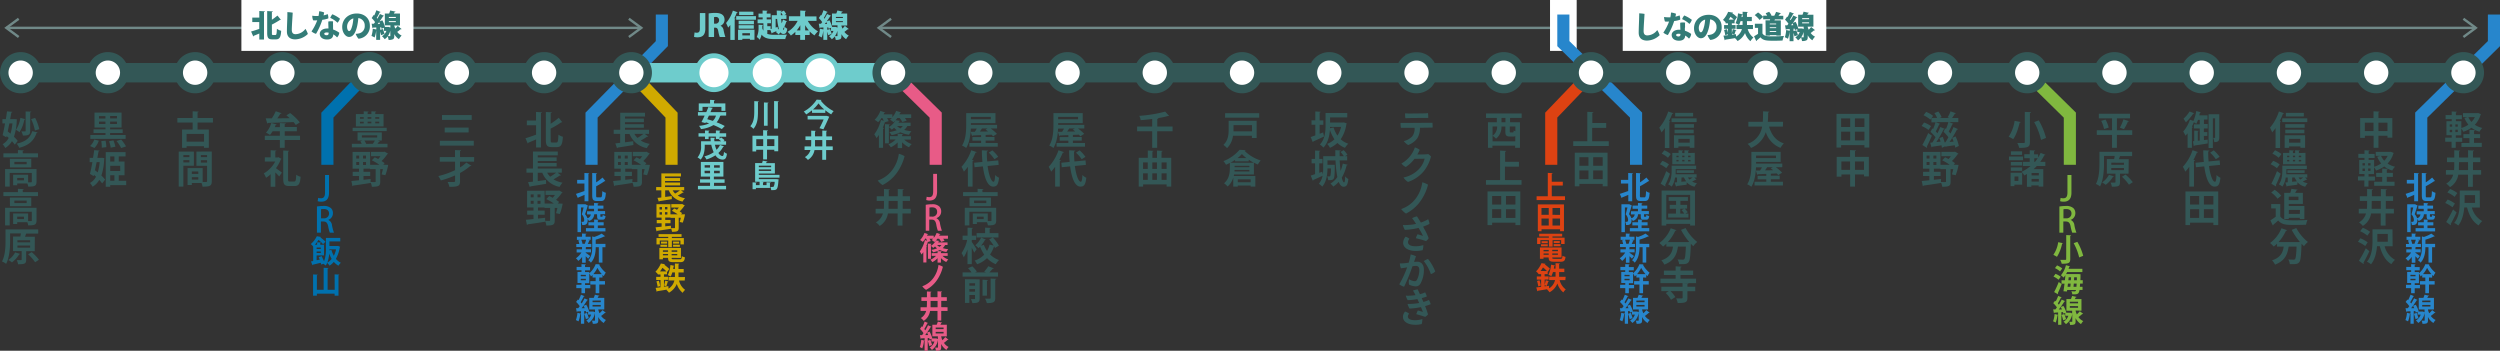 <svg xmlns="http://www.w3.org/2000/svg" viewBox="0 0 1031.61 144.74" width="1031.61" height="144.74"><rect x="0" y="0" width="1031.61" height="144.74" fill="#333333" stroke="none"/><defs><style>.cls-1,.cls-13,.cls-16,.cls-17,.cls-19,.cls-2,.cls-5,.cls-6,.cls-7,.cls-8{fill:none;stroke-miterlimit:10;}.cls-1{stroke:#2786cc;}.cls-1,.cls-13,.cls-5,.cls-6,.cls-7,.cls-8{stroke-width:5px;}.cls-2{stroke:#708988;}.cls-3{fill:#fff;}.cls-4{fill:#337c77;}.cls-5{stroke:#dd4212;}.cls-6{stroke:#e85b87;}.cls-7{stroke:#80b83f;}.cls-8{stroke:#0071ae;}.cls-9{fill:#0071ae;}.cls-10{fill:#2786cc;}.cls-11{fill:#e85b87;}.cls-12{fill:#dd4212;}.cls-13{stroke:#d0aa00;}.cls-14{fill:#d0aa00;}.cls-15{fill:#80b83f;}.cls-16,.cls-19{stroke:#335756;}.cls-16,.cls-17{stroke-width:8px;}.cls-17{stroke:#6ecccc;}.cls-18{fill:#335756;}.cls-19{stroke-width:3px;}.cls-20{fill:#6ecccc;}</style></defs><g id="レイヤー_2" data-name="レイヤー 2"><g id="レイヤー_3" data-name="レイヤー 3"><polyline class="cls-1" points="273.11 6 273.11 18 244.1 47.5 244.1 68"/><polyline class="cls-1" points="1029.11 6 1029.11 18 999.11 47.5 999.11 68"/><line class="cls-2" x1="362.61" y1="11.5" x2="1021.61" y2="11.5"/><rect class="cls-3" x="669.61" width="84" height="21"/><rect class="cls-3" x="639.61" width="11" height="21"/><path class="cls-4" d="M678.6,5.73c0,.56-.37,5.4-.37,7.11,0,1.3.6,1.77,1.54,1.77a5.26,5.26,0,0,0,4.08-2.2,9.22,9.22,0,0,1,1,2.1,7.76,7.76,0,0,1-5.22,2.24c-2.05,0-3.43-1-3.43-3.26,0-1.78.19-5.54.19-6.65a9.74,9.74,0,0,0,0-1.33A15.74,15.74,0,0,1,678.6,5.73Z"/><path class="cls-4" d="M690.84,8.68a28.35,28.35,0,0,1-2.61,5.79,5.32,5.32,0,0,1-1.86-1,20.54,20.54,0,0,0,2.36-4.58,15.66,15.66,0,0,1-1.68,0A5.21,5.21,0,0,1,686.68,7a8.6,8.6,0,0,0,1.49.14c.38,0,.75,0,1.11,0,0-.21.08-.42.1-.61.07-.46.13-.92.16-1.35a6.49,6.49,0,0,1,2.05.5c-.06.37-.14.77-.24,1.21a13.6,13.6,0,0,0,1.71-.53,4.1,4.1,0,0,1,.25,1.76A10.32,10.32,0,0,1,690.84,8.68Zm4.44,4A9.39,9.39,0,0,1,697.85,14a3.19,3.19,0,0,1-.9,1.94,6.44,6.44,0,0,0-1.58-1.27c0,1.29-.82,2.13-2.56,2.13s-3-.86-3-2.4c0-1.08,1.1-2.14,3.06-2.14h.54c-.06-1-.11-2.19-.07-2.88a5.63,5.63,0,0,1,2-.05,17.1,17.1,0,0,0,0,1.85C695.22,11.52,695.25,12.08,695.28,12.67ZM693.43,14a5.39,5.39,0,0,0-.79-.07c-.68,0-1,.22-1,.54s.4.6.95.6C693.36,15,693.43,14.61,693.43,14Zm.67-6.07A5.31,5.31,0,0,1,695,6.38a13.46,13.46,0,0,1,3.13,1.81,4.72,4.72,0,0,1-1,1.69A10.36,10.36,0,0,0,694.1,7.89Z"/><path class="cls-4" d="M710.43,11.09a5.06,5.06,0,0,1-4.69,5.38,6.11,6.11,0,0,1-1.14-2,7.55,7.55,0,0,0,1.25-.17,3,3,0,0,0,2.46-3.21A3,3,0,0,0,705.66,8a20.84,20.84,0,0,1-.46,3.27c-.6,2.6-1.57,4.51-3.36,4.51-1.42,0-2.81-1.81-2.81-4.11,0-3.21,2.53-5.56,6-5.56C708.07,6.06,710.43,8,710.43,11.09Zm-6.81-3A3.59,3.59,0,0,0,701,11.5c0,1.21.47,1.83.85,1.83.59,0,1-1.06,1.37-2.54A16.92,16.92,0,0,0,703.62,8.09Z"/><path class="cls-4" d="M723.34,12h-2.15a6.63,6.63,0,0,0,2.35,3.5A6.93,6.93,0,0,0,722.3,17a7.36,7.36,0,0,1-2.22-3.36A7.31,7.31,0,0,1,717,16.93a9.18,9.18,0,0,0-1.07-1.2c-1.49.26-3,.49-4,.64a.31.31,0,0,1-.25.23l-.5-1.89,1.86-.2v-.36l-1.13.36a15,15,0,0,0-.47-2.15l1.18-.33a11.83,11.83,0,0,1,.42,1.52V11.89h-1.6V10.34h1.6V9.63h-1V9.21a5.72,5.72,0,0,0-1.07-1,10.9,10.9,0,0,0,2.14-3.33l2,.34c0,.13-.14.21-.34.22v0a12.09,12.09,0,0,1,2,1.62l-1,1.52,0,0V9.63h-1.13v.71h1.53v1.55h-1.53v1.8a15.24,15.24,0,0,0,.37-1.7l1.55.48c0,.09-.16.14-.34.14a10.41,10.41,0,0,1-.54,1.57l.65-.08.07,1A5.22,5.22,0,0,0,718.79,12h-2.23V10.3h1a9.5,9.5,0,0,0-1.38-.72,12.91,12.91,0,0,0,1-4.07l1.9.42V4.85l2.18.1c0,.14-.12.24-.38.28V7h2V8.73h-2v.6c0,.32,0,.64,0,1h2.48ZM715.46,8.1c-.39-.38-.91-.8-1.38-1.17-.23.39-.47.78-.75,1.17Zm-.71,5.78v.44l.88-.12Zm3.47-5.15a9.73,9.73,0,0,1-.6,1.57h1.44c0-.33,0-.67,0-1V8.73ZM719.08,7V6a.29.29,0,0,1-.32.15c0,.3-.09.6-.15.91Z"/><path class="cls-4" d="M727.26,9.79v4C728,15,729.36,15,731.56,15c1.5,0,3.3-.05,4.59-.17a9.08,9.08,0,0,0-.59,1.89c-.95.05-2.24.09-3.47.09-3.16,0-4.49-.06-5.65-1.42-.52.46-1.06.92-1.52,1.28a.25.25,0,0,1-.2.29l-.92-2a19.18,19.18,0,0,0,1.65-1V11.5h-1.32V9.79Zm-1.8-4.65A10.51,10.51,0,0,1,727.55,7l-1.48,1.23a10.18,10.18,0,0,0-2-2Zm3.07,3.24h1.81c0-.14.07-.29.11-.43h-2.89V6.47h1.65a8.23,8.23,0,0,0-.63-1l1.43-.6a5.71,5.71,0,0,1,1,1.53l-.21.09h1.44l-.1,0a9.15,9.15,0,0,0,.75-1.59l2.06.56c0,.11-.17.15-.37.16-.19.27-.46.6-.72.91h2V8h-3.43c-.08.14-.14.29-.23.43h2.65V14.7h-1.84v-.21h-2.65v.21h-1.75Zm4.4,1.7V9.72h-2.65v.36Zm-2.65,1.17v.37h2.65v-.37Zm0,1.93h2.65V12.8h-2.65Z"/><path class="cls-4" d="M741.22,12.48a18.6,18.6,0,0,1,.68,2c-.47.16-.95.34-1.43.52a13.07,13.07,0,0,0-.4-1.45V17h-1.6V13h0a10.79,10.79,0,0,1-.68,3,8.51,8.51,0,0,0-1.29-.62,10.87,10.87,0,0,0,.54-3l1.47.33V12l-1.34.07a.31.31,0,0,1-.26.21l-.33-1.82h.92l.5-.66a10.2,10.2,0,0,0-1.42-1.68l.87-1.28.21.19a15.84,15.84,0,0,0,.86-2.13l1.77.72c0,.09-.19.14-.38.14A17.35,17.35,0,0,1,738.63,8a4,4,0,0,1,.26.32A18.41,18.41,0,0,0,740,6.41l1.7.76a.47.47,0,0,1-.4.15c-.38.64-.91,1.41-1.45,2.15L740.94,9a10.88,10.88,0,0,1,1.1,2.75h1.31l.27,0,.65.26V11H742V6.09h1.77a8.18,8.18,0,0,0,.46-1.27l2.23.48c0,.11-.16.16-.37.18-.1.19-.21.39-.34.61h2.54V11h-2.36v.09a9.26,9.26,0,0,0,.42,1.18,9.44,9.44,0,0,0,1-1.12l1.62,1.3a.46.46,0,0,1-.43.08,17.13,17.13,0,0,1-1.38,1.09,4.78,4.78,0,0,0,1.81,1.51,7.41,7.41,0,0,0-1.11,1.49,5.5,5.5,0,0,1-1.91-2.09v.7c0,.74-.11,1.18-.56,1.42a3.79,3.79,0,0,1-1.8.28,6.89,6.89,0,0,0-.39-1.46,5,5,0,0,1-1.26,1.17,6.37,6.37,0,0,0-1.13-1.24,3.84,3.84,0,0,0,1.12-.93,4.62,4.62,0,0,0,.71-1.25h-1V12l-1,.43a3.86,3.86,0,0,0-.12-.59l-.43,0v1ZM740,10.39c-.1-.26-.22-.51-.33-.76l-.6.77Zm4.26,2.79a7,7,0,0,1-1,2.22h.83c.15,0,.19,0,.19-.16Zm2.26-5.69h-2.88v.42h2.88Zm-2.88,2.14h2.88V9.21h-2.88Z"/><path class="cls-2" d="M1016.51,7.74l5.1,3.76-5.1,3.77"/><path class="cls-2" d="M367.7,15.27l-5.09-3.77,5.09-3.76"/><polyline class="cls-1" points="645.11 6 645.11 18 675.11 47.5 675.11 68"/><polyline class="cls-5" points="656.49 30.41 640.11 47.5 640.11 68"/><polyline class="cls-6" points="368.72 30.41 386.11 47.5 386.11 68"/><polyline class="cls-7" points="836.72 30.41 854.11 47.5 854.11 68"/><polyline class="cls-8" points="151.49 30.41 135.1 47.5 135.1 68"/><path class="cls-9" d="M135.77,79.47c0,2.86-1.36,3.76-3.26,3.76a4.51,4.51,0,0,1-1.42-.22l.2-1.36a3.15,3.15,0,0,0,1.07.17c1.1,0,1.76-.48,1.76-2.41v-7.2h1.65Z"/><path class="cls-9" d="M135.49,90.76A2.7,2.7,0,0,1,137,93a17.18,17.18,0,0,0,.81,3h-1.71a15.62,15.62,0,0,1-.68-2.6c-.29-1.44-.82-2-2-2h-1v4.6h-1.63V85.21a16.31,16.31,0,0,1,2.64-.22,4.44,4.44,0,0,1,3.09.86,2.78,2.78,0,0,1,.86,2.13,2.86,2.86,0,0,1-1.94,2.75Zm-1.91-.67a2,2,0,0,0,2.21-1.94c0-1.4-1-1.89-2.17-1.89a5.28,5.28,0,0,0-1.15.1v3.73Z"/><path class="cls-9" d="M139.46,101.47l.9.37a.38.38,0,0,1-.15.21,14,14,0,0,1-1.61,4.77,6.16,6.16,0,0,0,2.05,1.61,5.6,5.6,0,0,0-1,1.21,6.85,6.85,0,0,1-1.9-1.58,7.59,7.59,0,0,1-1.76,1.56,4.78,4.78,0,0,0-1-1.15,6.15,6.15,0,0,1-.59,1.11,5.55,5.55,0,0,0-1-.74l-.83.34c-.05-.21-.13-.47-.22-.75-1.21.31-2.39.59-3.22.77a.29.29,0,0,1-.21.23l-.6-1.56.91-.15v-6l0,0a4.89,4.89,0,0,0-1-1,9.67,9.67,0,0,0,2.5-3.24l1.66.28a.3.3,0,0,1-.21.18,17.22,17.22,0,0,1,2.13,1.81l-1,1a15.25,15.25,0,0,0-1.89-1.77,12.33,12.33,0,0,1-1.5,2h.94v-1l1.6.09c0,.12-.1.19-.31.22v.7h1.56v4.39h-3.06v2l1.3-.24c-.16-.37-.31-.73-.46-1l1.22-.46c.35.67.7,1.47,1,2.15a13.47,13.47,0,0,0,.78-5.26V98.19h5.92V99.6h-4.48v1.92h3.31Zm-7.09.66h-1.71v.61h1.71Zm-1.71,2.27h1.71v-.64h-1.71Zm5.18.22a13.07,13.07,0,0,1-.8,3.79,6.33,6.33,0,0,0,1.82-1.57,12.5,12.5,0,0,1-1-2.22Zm.07-1.72v.42l.84-.21a10.37,10.37,0,0,0,1,2.43,10.38,10.38,0,0,0,.93-2.64Z"/><path class="cls-9" d="M138.08,113.21l1.94.1c0,.13-.12.21-.34.26V122h-1.6v-.81h-7.32V122h-1.57v-8.76l1.91.11c0,.12-.1.21-.34.23v6h2.79v-9.09l2,.11c0,.12-.12.21-.36.25v8.73h2.92Z"/><path class="cls-10" d="M241.16,74.21V71.38l2,.12c0,.11-.12.2-.35.24V83.06h-1.6V80.41c-1,.42-1.88.81-2.56,1.07a.29.29,0,0,1-.19.26L237.67,80c.87-.26,2.18-.72,3.49-1.17V75.74h-3V74.21ZM246,80.63c0,.71.07.81.53.81h1.34c.5,0,.58-.52.67-2.58a4.13,4.13,0,0,0,1.46.68c-.15,2.47-.53,3.41-2,3.41h-1.73c-1.46,0-1.9-.54-1.9-2.35V71.39l2,.11c0,.12-.12.2-.37.25v3.51a24.49,24.49,0,0,0,2.64-2l1.17,1.43a.43.43,0,0,1-.33.07A31.35,31.35,0,0,1,246,76.87Z"/><path class="cls-10" d="M246.36,88.42H245.2A2.92,2.92,0,0,1,243,91.18a3.34,3.34,0,0,0-.5-.82,2.7,2.7,0,0,1,0,.49c0,2-1.26,2.06-2.27,2a3.57,3.57,0,0,0-.33-1.32,4.37,4.37,0,0,0,.59,0c.46,0,.58-.31.58-.88a3.52,3.52,0,0,0-1-2.2c.27-.81.54-2,.74-2.84h-1.07V95.8h-1.43V84.3h3.06l.23,0,1,.51a.59.59,0,0,1-.11.19c-.28,1-.71,2.39-1.08,3.38a4.76,4.76,0,0,1,1,1.66,1.77,1.77,0,0,0,1.37-1.57h-1.54v-1.3h2.89v-1h-2.23V84.84h2.23V83.77l1.86.1c0,.13-.11.2-.34.26v.71H249V86.1h-2.31v1h3v1.3h-1.95v.72c0,.29,0,.32.22.32h.48c.18,0,.23-.09.27-.77a3.62,3.62,0,0,0,1.16.49c-.14,1.18-.48,1.49-1.26,1.49h-.89c-1.11,0-1.33-.37-1.33-1.51Zm.32,4.61v1.12h3.15v1.34h-8.05V94.15h3.38V93h-2.35V91.72h2.35V90.57l1.86.1c0,.13-.11.2-.34.25v.8h2.42V93Z"/><path class="cls-10" d="M241.68,104.12v.19c.41.25,1.58,1.1,1.87,1.33l-.86,1.1c-.23-.26-.62-.64-1-1v2.67H240.2V106a8.42,8.42,0,0,1-1.56,1.67,6.38,6.38,0,0,0-1-1.09,8.2,8.2,0,0,0,2.31-2.41h-2v-1.29h2.22v-.93h-2.37v-1.26h1.26a6.65,6.65,0,0,0-.43-1.47l.82-.24h-1.4V97.68h2.12V96.37l1.81.09c0,.12-.1.2-.33.24v1h2.08v1.25h-1.28l1,.27c0,.09-.14.14-.32.15a10.42,10.42,0,0,1-.6,1.29H244v1.26H242a.49.49,0,0,1-.28.12v.81h2.15v1.29Zm-.38-3.49a16.12,16.12,0,0,0,.56-1.7h-2a7.31,7.31,0,0,1,.5,1.68l-.08,0h1Zm8.53,0V102h-1.24v6.37H247.1V102h-1.28c0,1.89-.28,4.63-2,6.39a3.58,3.58,0,0,0-1.08-1c1.49-1.56,1.63-3.72,1.63-5.44v-4.4l.79.23a13.17,13.17,0,0,0,3.11-1.39l1.45,1.1a.56.56,0,0,1-.36.07,19.7,19.7,0,0,1-3.54,1.33v1.73Z"/><path class="cls-10" d="M247.3,114.52V116h2.34v1.4H247.3V121h-1.51V117.4h-2.21V116h2.21v-1.48h-1.27v-1.06a6.37,6.37,0,0,1-.67.61,6.15,6.15,0,0,0-.69-1.22v4h-1.74v.74h2.16v1.37h-2.16V121h-1.48v-2.1h-2.13v-1.37h2.13v-.74H238.3v-4.57h1.64v-.72h-2v-1.34h2V109l1.82.1c0,.13-.11.21-.34.24v.86h2.06v1.34h-2.06v.72h1.74v.52A9.81,9.81,0,0,0,245.8,109l1.68.08a.25.25,0,0,1-.2.19,10.65,10.65,0,0,0,2.7,3.24,8.83,8.83,0,0,0-.83,1.42c-.17-.15-.37-.32-.54-.5v1.1Zm-7.66-1.12V114h2.1v-.57Zm0,1.65v.59h2.1v-.59Zm8.69-1.94a12.22,12.22,0,0,1-1.8-2.58,11.66,11.66,0,0,1-1.7,2.58Z"/><path class="cls-10" d="M246.87,127.67a5.6,5.6,0,0,0,.54,1.6,15.46,15.46,0,0,0,1.21-1.3c1.3,1,1.33,1.05,1.36,1.07s-.14.09-.24.09h-.14a14.66,14.66,0,0,1-1.56,1.24,5.19,5.19,0,0,0,2,1.67,6.62,6.62,0,0,0-.91,1.24,6,6,0,0,1-2.25-2.48v1.37c0,1.23-.43,1.45-2.26,1.45a5.18,5.18,0,0,0-.37-1.3h1.06c.17,0,.21,0,.21-.18V129a6.15,6.15,0,0,1-2.63,4.27,5.17,5.17,0,0,0-.95-1,4.41,4.41,0,0,0,2-2.46h-1.27v-1.16l-.78.34a5.31,5.31,0,0,0-.18-.64l-.65,0v5.23h-1.34V129.5a.28.28,0,0,1-.27.11,11.38,11.38,0,0,1-.74,3,11.83,11.83,0,0,0-1.07-.53,11.33,11.33,0,0,0,.63-3l1.45.35v-1l-1.51.08a.26.26,0,0,1-.22.19l-.31-1.53h.92c.2-.26.42-.54.62-.83a11.06,11.06,0,0,0-1.5-1.75l.74-1,.28.26a17.65,17.65,0,0,0,1-2.24l1.49.61a.43.43,0,0,1-.34.12,21.92,21.92,0,0,1-1.29,2.36l.43.53a22.13,22.13,0,0,0,1.17-2.11l1.45.65a.44.44,0,0,1-.36.14,30,30,0,0,1-2.31,3.28h1.31c-.15-.34-.32-.68-.48-1l1.1-.46a11.27,11.27,0,0,1,1.19,2.73l-.2.09h1.68l.23,0,.71.28v-1.12h-2.38v-4.81H245a10,10,0,0,0,.48-1.29l1.86.41c0,.1-.15.15-.34.15l-.4.73h2.75v4.81Zm-4.66,1.45a14.81,14.81,0,0,1,.74,2.14l-1.19.44a14.42,14.42,0,0,0-.68-2.21Zm2.3-5.08v.67h3.39V124Zm0,1.78v.67h3.39v-.67Z"/><path class="cls-11" d="M386.69,79c0,2.86-1.3,3.75-3.13,3.75a4.22,4.22,0,0,1-1.36-.21l.19-1.36a2.93,2.93,0,0,0,1,.17c1.05,0,1.68-.48,1.68-2.41v-7.2h1.58Z"/><path class="cls-11" d="M386.43,90.05a2.75,2.75,0,0,1,1.46,2.22,19.72,19.72,0,0,0,.77,2.94H387a15.09,15.09,0,0,1-.66-2.59c-.28-1.45-.79-2-1.89-2h-1v4.59H382V84.51a14,14,0,0,1,2.54-.23,4.13,4.13,0,0,1,3,.87,2.79,2.79,0,0,1,.83,2.13A2.86,2.86,0,0,1,386.43,90Zm-1.84-.66a1.91,1.91,0,0,0,2.12-1.94c0-1.41-.95-1.89-2.08-1.89a4.28,4.28,0,0,0-1.1.1v3.73Z"/><path class="cls-11" d="M382.88,100.52l1.51.09c0,.11-.1.17-.29.21v.65a5.62,5.62,0,0,0,2.07-2.2h0a6.9,6.9,0,0,1-.61.6,7.52,7.52,0,0,0-1.11-.81,5.12,5.12,0,0,0,.6-.56h-1.5a7.66,7.66,0,0,1,.52,1l-1.2.34c-.19.57-.41,1.18-.68,1.82l.39.1c0,.12-.11.19-.3.22v6.33H381v-4.28a10.39,10.39,0,0,1-.75,1,8.5,8.5,0,0,0-.7-1.25,13.39,13.39,0,0,0,2.11-4.71l.91.27c-.14-.29-.31-.63-.48-.92h-.25a8.74,8.74,0,0,1-1.06,1.39,6.68,6.68,0,0,0-1.12-.76,8.2,8.2,0,0,0,1.82-2.94l1.55.53a.3.3,0,0,1-.32.12c-.06.16-.14.32-.22.49h2.8v.92a7.22,7.22,0,0,0,1.2-2.06l1.57.51a.28.28,0,0,1-.31.14c-.07.17-.15.32-.23.49h3.65V98.5h-2a7.23,7.23,0,0,1,.58.86l-1.39.45a8.23,8.23,0,0,0-.84-1.31h-.73a7.72,7.72,0,0,1-.55.7l1.41.24c0,.11-.11.18-.27.18s-.15.27-.23.41H391v1.07h-1a4.65,4.65,0,0,1-1,1.28,11.72,11.72,0,0,0,2.3.45,5.71,5.71,0,0,0-.77,1.14,9.42,9.42,0,0,1-2.72-.8,10.52,10.52,0,0,1-2.79.93,4.62,4.62,0,0,0-.71-1,9.7,9.7,0,0,0,2.36-.62,5.24,5.24,0,0,1-.84-.79,8.32,8.32,0,0,1-.77.62,3.24,3.24,0,0,0-.9-.8v5.28h-1.22Zm8.17,5.07h-2.11a6,6,0,0,0,2.37,1.48,5,5,0,0,0-.84,1.05,7,7,0,0,1-2.2-1.63v1.88h-1.39v-1.83a7.74,7.74,0,0,1-2.16,1.63,5,5,0,0,0-.81-1,6.35,6.35,0,0,0,2.33-1.6h-1.79v-1.13h2.43v-.82l1.71.1c0,.12-.1.2-.32.23v.49h2.78Zm-4.36-4.49a4.08,4.08,0,0,0,1,.77,4.13,4.13,0,0,0,.79-.77Z"/><path class="cls-11" d="M386.58,115.67a12.41,12.41,0,0,1-4.45,3.93,5.47,5.47,0,0,1-1.55-1.48,9.65,9.65,0,0,0,4.61-3.46,11.61,11.61,0,0,0,2.07-5.34,6.8,6.8,0,0,1,1.81.76A16.37,16.37,0,0,1,386.58,115.67Z"/><path class="cls-11" d="M391,126.79v1.52H388.4v3.95h-1.55v-3.95h-3.06a5.91,5.91,0,0,1-2.62,4.1,5.79,5.79,0,0,0-1.2-1.17,4.88,4.88,0,0,0,2.21-2.93h-2.32v-1.52h2.58c0-.44.05-.88.05-1.34v-1.27h-2.28v-1.51h2.28v-2.4l1.85.11c0,.12-.11.21-.34.25v2h2.85v-2.43l1.89.11c0,.12-.11.2-.34.25v2.07h2.3v1.51h-2.3v2.61Zm-7-1.33c0,.45,0,.89,0,1.33h2.89v-2.61H384Z"/><path class="cls-11" d="M388.37,138.78a5.5,5.5,0,0,0,.52,1.61,15.85,15.85,0,0,0,1.16-1.3c1.25,1,1.27,1,1.31,1.07a.27.27,0,0,1-.23.09H391a14.59,14.59,0,0,1-1.49,1.23,5,5,0,0,0,1.91,1.68,6,6,0,0,0-.88,1.23,5.86,5.86,0,0,1-2.16-2.47v1.36c0,1.24-.42,1.46-2.17,1.46a5.57,5.57,0,0,0-.35-1.3h1c.16,0,.2,0,.2-.18v-3.12a6.16,6.16,0,0,1-2.52,4.27,5.29,5.29,0,0,0-.91-1,4.36,4.36,0,0,0,1.95-2.47h-1.23v-1.16l-.75.35a3.84,3.84,0,0,0-.17-.64l-.62,0v5.23h-1.29v-4.12a.26.26,0,0,1-.26.1,11.49,11.49,0,0,1-.71,3.05,9.08,9.08,0,0,0-1-.53,11.59,11.59,0,0,0,.6-3l1.4.34v-1l-1.44.07a.26.26,0,0,1-.22.19l-.3-1.53h.88c.2-.25.41-.53.6-.82a9.85,9.85,0,0,0-1.44-1.75l.71-1.05.27.26a18.85,18.85,0,0,0,.93-2.25l1.43.61a.38.38,0,0,1-.33.13,22.2,22.2,0,0,1-1.23,2.36l.41.52c.43-.72.83-1.46,1.13-2.1l1.38.65a.39.39,0,0,1-.34.14,29.66,29.66,0,0,1-2.22,3.28H383c-.14-.35-.3-.68-.46-1l1-.46a11.61,11.61,0,0,1,1.15,2.73l-.19.09h1.62l.22,0,.67.29v-1.13h-2.28V134h1.79a10.7,10.7,0,0,0,.47-1.28l1.78.4c0,.11-.14.16-.33.16l-.38.72h2.64v4.81Zm-4.47,1.46a15.27,15.27,0,0,1,.71,2.14l-1.15.43a14,14,0,0,0-.65-2.2Zm2.2-5.08v.66h3.26v-.66Zm0,1.77v.68h3.26v-.68Z"/><path class="cls-12" d="M640.33,81h5.46v1.55H634.07V81h4.62V71.34l2,.11c0,.13-.11.22-.37.26V75h4.56v1.55h-4.56Z"/><path class="cls-12" d="M634.58,84.34h10.78V95.4h-1.6v-.8H636.1v.8h-1.52Zm4.5,1.49h-3v2.82h3Zm-3,4.36v2.87h3V90.19Zm7.66-1.54V85.83h-3.12v2.82Zm-3.12,4.41h3.12V90.19h-3.12Z"/><path class="cls-12" d="M635.64,99.08v1.6h-1.35V98.06h4.84v-.48h-4V96.44h9.49v1.14h-4v.48h5v2.62h-1.42v-1.6h-3.53v2.69h-1.51V99.08Zm4.88,7.15c0,.49.1.58.93.58h2.44c.65,0,.77-.19.86-1.28A4.29,4.29,0,0,0,646,106c-.18,1.56-.6,2-2,2h-2.71c-1.82,0-2.25-.41-2.25-1.76h-2.13v.56h-1.47v-4.68h8.92v4.12Zm-4.63-4.6v-.84h2.78v.84Zm.24-2.11h2.53v.84h-2.53Zm2.93,3.62h-2.13v.57h2.13Zm-2.13,2h2.13v-.56h-2.13Zm5.93-1.48v-.57h-2.34v.57Zm-2.34,1.48h2.34v-.56h-2.34Zm.6-5.67h2.52v.84h-2.52Zm0,2.11v-.84h2.81v.84Z"/><path class="cls-12" d="M645.93,115.59h-2.36a6.76,6.76,0,0,0,2.53,3.84,5.11,5.11,0,0,0-1,1.23,7.48,7.48,0,0,1-2.44-3.68,7.3,7.3,0,0,1-3.24,3.63,6.29,6.29,0,0,0-1.06-1.15l.32-.16h0c-1.53.27-3.06.51-4.08.68a.31.31,0,0,1-.23.21l-.43-1.58,2-.24v-3h-1.78v-1.29h1.78v-.95h-1.1V113l0,0a4.33,4.33,0,0,0-1-1,11.46,11.46,0,0,0,2.25-3.42l1.67.29c0,.12-.12.18-.31.19l0,.05a14.27,14.27,0,0,1,2.1,1.77l-.85,1.25-.07-.11v1.09h-1.25v.95h1.64v1.29h-1.64v2.82l1.81-.25.06,1.07a5.47,5.47,0,0,0,2.43-3.41h-2.43v-1.41h2.64c0-.42,0-.85,0-1.24v-.66h-1.07a8.22,8.22,0,0,1-.68,1.72,10.6,10.6,0,0,0-1.17-.63,12.22,12.22,0,0,0,1.07-4.16l1.63.36a.27.27,0,0,1-.31.17c-.06.37-.12.74-.2,1.12h.73V108.6l1.83.09c0,.13-.12.22-.35.24v1.93h2.14v1.42h-2.14V113c0,.4,0,.81,0,1.23h2.68Zm-11.18,2.59a12.77,12.77,0,0,0-.5-2.23l1-.28a11.69,11.69,0,0,1,.55,2.19Zm3.59-6.34a16.32,16.32,0,0,0-1.64-1.49c-.28.48-.6,1-1,1.49Zm.84,4.19a.32.32,0,0,1-.31.14c-.15.52-.39,1.3-.6,1.81l-.91-.33a15.37,15.37,0,0,0,.48-2Z"/><polyline class="cls-13" points="260.72 30.41 277.11 47.5 277.11 68"/><path class="cls-14" d="M281,78.54l1.14.86a.45.45,0,0,1-.38.07,23.49,23.49,0,0,1-2.1,1.23,8.38,8.38,0,0,0,3,1.09,6.5,6.5,0,0,0-1,1.38,7.56,7.56,0,0,1-5.69-4.63h-1.49v2.73c.88-.11,1.81-.23,2.7-.36l.06,1.25c-1.88.34-3.87.65-5.16.85a.28.28,0,0,1-.22.21l-.56-1.57,1.6-.17V78.54h-2.14V77.18h2.15V71.56H281v1.25h-6.58v.68h6.21v1.19h-6.21v.65h6.21v1.18h-6.21v.67h7.91v1.36Zm-3.42,0a6,6,0,0,0,1,1.33,17.63,17.63,0,0,0,2-1.33Z"/><path class="cls-14" d="M281.85,88.45l.81,0a17.09,17.09,0,0,1-.93,3.42l-1.24-.27c.14-.45.31-1.09.45-1.74h-.88V94c0,1.43-.57,1.65-2.76,1.65a4.82,4.82,0,0,0-.43-1.47v.22c-2.09.34-4.31.66-5.71.85a.25.25,0,0,1-.23.21l-.42-1.67c.67-.06,1.54-.14,2.5-.25v-1.4H271V90.78H273v-1h-2.11V84.25h5.77v4.2h3A16.17,16.17,0,0,0,277.23,87l1-1a10.89,10.89,0,0,1,1.13.57,7.54,7.54,0,0,0,.75-.94H277V84.24h4.19l.27-.08,1.15.67a.38.38,0,0,1-.27.17,13.62,13.62,0,0,1-1.87,2.24,10.8,10.8,0,0,1,1,.71l-.45.5Zm-9.69-3v1h1v-1Zm0,2.11v1h1v-1Zm2.24-1.14h1v-1h-1Zm0,2.12h1v-1h-1Zm2.47,5.61c.37,0,.77,0,1.05,0,.57,0,.62,0,.62-.22V89.9h-1.86v-.14H274.5v1h2.19v1.38H274.5v1.25l2.34-.25Z"/><path class="cls-14" d="M272.25,99.26v1.59H270.9V98.24h4.85v-.49h-4V96.62h9.49v1.13h-4v.49h4.95v2.61h-1.41V99.26h-3.54V102h-1.5V99.26Zm4.89,7.14c0,.5.1.59.93.59h2.44c.65,0,.76-.19.85-1.29a4.09,4.09,0,0,0,1.28.48c-.18,1.56-.6,2-2,2h-2.7c-1.83,0-2.26-.41-2.26-1.76h-2.13V107h-1.47v-4.68H281v4.12Zm-4.63-4.59V101h2.78v.84Zm.24-2.12h2.53v.84h-2.53Zm2.92,3.62h-2.13v.58h2.13Zm-2.13,2.06h2.13v-.56h-2.13Zm5.93-1.48v-.58h-2.33v.58Zm-2.33,1.48h2.33v-.56h-2.33Zm.6-5.68h2.51v.84h-2.51Zm0,2.12V101h2.8v.84Z"/><path class="cls-14" d="M282.55,115.77h-2.36a6.73,6.73,0,0,0,2.52,3.84,5.09,5.09,0,0,0-1,1.22,7.41,7.41,0,0,1-2.43-3.67,7.28,7.28,0,0,1-3.24,3.62,6.66,6.66,0,0,0-1.06-1.15l.32-.15v0c-1.53.27-3.07.52-4.09.68a.29.29,0,0,1-.23.22l-.43-1.58,2-.25v-3h-1.77v-1.29h1.77v-1h-1.1v-.11l0,0a4.38,4.38,0,0,0-1-1,11.15,11.15,0,0,0,2.25-3.42l1.67.3c0,.11-.11.17-.31.19l0,0a14.67,14.67,0,0,1,2.09,1.76l-.84,1.25-.08-.1v1.08h-1.25v1h1.65v1.29h-1.65v2.82l1.81-.26.07,1.07a5.43,5.43,0,0,0,2.42-3.4h-2.42v-1.42h2.64c0-.42,0-.84,0-1.24v-.66h-1.07a9.48,9.48,0,0,1-.68,1.72,9.86,9.86,0,0,0-1.17-.62,12.59,12.59,0,0,0,1.07-4.16l1.63.35a.28.28,0,0,1-.32.17c-.05.37-.11.74-.19,1.12h.73v-2.25l1.82.08c0,.13-.11.22-.34.25V111h2.14v1.42h-2.14v.67c0,.4,0,.81,0,1.23h2.68Zm-11.19,2.59a11.84,11.84,0,0,0-.5-2.24l1-.28a12.4,12.4,0,0,1,.55,2.2ZM275,112a15.49,15.49,0,0,0-1.65-1.5,17.06,17.06,0,0,1-1,1.5Zm.84,4.18a.33.33,0,0,1-.32.14,15.34,15.34,0,0,1-.6,1.81l-.91-.33a15,15,0,0,0,.49-2Z"/><path class="cls-10" d="M671.87,74.21V71.38l2,.12c0,.11-.12.2-.35.24V83.06h-1.61V80.41c-1,.42-1.87.81-2.55,1.07a.31.31,0,0,1-.19.26L668.39,80c.87-.26,2.18-.72,3.48-1.17V75.74h-3V74.21Zm4.83,6.42c0,.71.07.81.53.81h1.34c.5,0,.57-.52.66-2.58a4.17,4.17,0,0,0,1.47.68c-.15,2.47-.53,3.41-2,3.41H677c-1.47,0-1.9-.54-1.9-2.35V71.39l2,.11c0,.12-.11.2-.36.25v3.51a24.49,24.49,0,0,0,2.64-2l1.17,1.43a.43.43,0,0,1-.33.07,31.35,31.35,0,0,1-3.48,2.08Z"/><path class="cls-10" d="M677.08,88.42h-1.16a2.93,2.93,0,0,1-2.17,2.76,3.34,3.34,0,0,0-.5-.82,2.7,2.7,0,0,1,0,.49c0,2-1.26,2.06-2.27,2a3.57,3.57,0,0,0-.33-1.32,4.31,4.31,0,0,0,.58,0c.46,0,.59-.31.59-.88a3.52,3.52,0,0,0-1-2.2c.26-.81.53-2,.74-2.84H670.5V95.8h-1.43V84.3h3.06l.23,0,1,.51a.44.44,0,0,1-.1.19c-.28,1-.71,2.39-1.08,3.38a4.76,4.76,0,0,1,1,1.66,1.78,1.78,0,0,0,1.37-1.57H673v-1.3h2.9v-1h-2.23V84.84h2.23V83.77l1.86.1c0,.13-.11.2-.34.26v.71h2.31V86.1H677.4v1h3v1.3h-2v.72c0,.29,0,.32.22.32h.48c.18,0,.23-.09.27-.77a3.62,3.62,0,0,0,1.16.49c-.14,1.18-.48,1.49-1.26,1.49h-.9c-1.11,0-1.32-.37-1.32-1.51ZM677.4,93v1.12h3.15v1.34h-8V94.15h3.38V93h-2.35V91.72h2.35V90.57l1.86.1c0,.13-.11.2-.34.25v.8h2.42V93Z"/><path class="cls-10" d="M672.4,104.12v.19c.4.25,1.58,1.1,1.87,1.33l-.87,1.1c-.23-.26-.61-.64-1-1v2.67h-1.48V106a8.42,8.42,0,0,1-1.56,1.67,6.82,6.82,0,0,0-1-1.09,8.05,8.05,0,0,0,2.3-2.41h-2v-1.29h2.22v-.93h-2.38v-1.26h1.27a6.18,6.18,0,0,0-.44-1.47l.83-.24h-1.4V97.68h2.12V96.37l1.81.09c0,.12-.1.2-.33.24v1h2.08v1.25H673.2l1,.27c0,.09-.14.14-.32.15a10.42,10.42,0,0,1-.6,1.29h1.43v1.26h-2.06a.49.49,0,0,1-.28.12v.81h2.15v1.29Zm-.39-3.49a14.11,14.11,0,0,0,.56-1.7h-2a6.8,6.8,0,0,1,.49,1.68l-.07,0h1Zm8.54,0V102h-1.24v6.37h-1.49V102h-1.28c0,1.89-.28,4.63-2,6.39a3.58,3.58,0,0,0-1.08-1c1.49-1.56,1.63-3.72,1.63-5.44v-4.4l.79.23A13.35,13.35,0,0,0,679,96.38l1.44,1.1c-.07.07-.2.07-.35.07a20.3,20.3,0,0,1-3.54,1.33v1.73Z"/><path class="cls-10" d="M678,114.52V116h2.34v1.4H678V121H676.5V117.4h-2.2V116h2.2v-1.48h-1.26v-1.06a7.64,7.64,0,0,1-.68.61,6.11,6.11,0,0,0-.68-1.22v4h-1.74v.74h2.16v1.37h-2.16V121h-1.48v-2.1h-2.13v-1.37h2.13v-.74H669v-4.57h1.64v-.72h-2v-1.34h2V109l1.81.1c0,.13-.1.21-.33.24v.86h2.05v1.34h-2.05v.72h1.74v.52a9.81,9.81,0,0,0,2.64-3.76l1.68.08a.25.25,0,0,1-.2.19,10.65,10.65,0,0,0,2.7,3.24,8.83,8.83,0,0,0-.83,1.42c-.18-.15-.37-.32-.55-.5v1.1Zm-7.66-1.12V114h2.1v-.57Zm0,1.65v.59h2.1v-.59Zm8.68-1.94a13,13,0,0,1-1.8-2.58,12,12,0,0,1-1.69,2.58Z"/><path class="cls-10" d="M677.59,127.67a5.9,5.9,0,0,0,.53,1.6,14.16,14.16,0,0,0,1.22-1.3c1.3,1,1.32,1.05,1.36,1.07a.27.27,0,0,1-.24.09h-.14a15.75,15.75,0,0,1-1.56,1.24,5.19,5.19,0,0,0,2,1.67,6.66,6.66,0,0,0-.92,1.24,6.07,6.07,0,0,1-2.24-2.48v1.37c0,1.23-.44,1.45-2.26,1.45a5.18,5.18,0,0,0-.37-1.3H676c.16,0,.2,0,.2-.18V129a6.12,6.12,0,0,1-2.63,4.27,5.12,5.12,0,0,0-.94-1,4.41,4.41,0,0,0,2-2.46H673.4v-1.16l-.77.34c0-.19-.11-.41-.18-.64l-.65,0v5.23h-1.34V129.5a.29.29,0,0,1-.27.11,11.38,11.38,0,0,1-.74,3c-.28-.17-.77-.39-1.07-.53a11,11,0,0,0,.62-3l1.46.35v-1l-1.51.08a.27.27,0,0,1-.23.19l-.3-1.53h.91c.21-.26.43-.54.63-.83a10.63,10.63,0,0,0-1.51-1.75l.74-1,.28.26a17.65,17.65,0,0,0,1-2.24l1.5.61a.44.44,0,0,1-.35.12,20.3,20.3,0,0,1-1.29,2.36c.16.18.31.36.44.53.44-.73.87-1.47,1.17-2.11l1.44.65a.41.41,0,0,1-.35.14,30,30,0,0,1-2.31,3.28H672c-.15-.34-.32-.68-.48-1l1.09-.46a11,11,0,0,1,1.2,2.73l-.2.09h1.68l.23,0,.7.28v-1.12h-2.37v-4.81h1.86a10.09,10.09,0,0,0,.49-1.29l1.86.41c0,.1-.15.15-.34.15l-.4.73h2.74v4.81Zm-4.66,1.45a14.81,14.81,0,0,1,.74,2.14l-1.2.44a14.32,14.32,0,0,0-.67-2.21Zm2.3-5.08v.67h3.39V124Zm0,1.78v.67h3.39v-.67Z"/><path class="cls-15" d="M854.77,79.47c0,2.86-1.36,3.76-3.26,3.76a4.51,4.51,0,0,1-1.42-.22l.2-1.36a3.17,3.17,0,0,0,1.08.17c1.09,0,1.75-.48,1.75-2.41v-7.2h1.65Z"/><path class="cls-15" d="M854.49,90.76A2.7,2.7,0,0,1,856,93a17.18,17.18,0,0,0,.81,3h-1.71a15.62,15.62,0,0,1-.68-2.6c-.29-1.44-.82-2-2-2h-1v4.6h-1.63V85.21a16.31,16.31,0,0,1,2.64-.22,4.44,4.44,0,0,1,3.09.86,2.78,2.78,0,0,1,.86,2.13,2.86,2.86,0,0,1-1.94,2.75Zm-1.91-.67a2,2,0,0,0,2.21-1.94c0-1.4-1-1.89-2.17-1.89a5.28,5.28,0,0,0-1.15.1v3.73Z"/><path class="cls-15" d="M851.25,100.34a.3.3,0,0,1-.33.19,16.21,16.21,0,0,1-2.13,5.45,9.78,9.78,0,0,0-1.49-.81,12.4,12.4,0,0,0,2-5.23ZM852.62,97l2,.09c0,.14-.1.23-.35.26v9.57c0,1.6-.58,1.92-3.52,1.92a6.16,6.16,0,0,0-.62-1.6l1.73,0c.58,0,.74,0,.74-.35Zm5.33,9.22a22.69,22.69,0,0,0-2.26-5.87l1.51-.56a22.58,22.58,0,0,1,2.42,5.77Z"/><path class="cls-15" d="M848.2,113a8.65,8.65,0,0,1,2.16,1.21l-.92,1.23a8.46,8.46,0,0,0-2.08-1.31Zm-.57,7.52a38.33,38.33,0,0,0,1.89-4.15l1.22.86a39.86,39.86,0,0,1-1.61,3.77.44.44,0,0,1,.11.28.53.53,0,0,1,0,.17Zm1.2-11a8.35,8.35,0,0,1,2.15,1.26c-.34.45-.63.84-.91,1.23a9.1,9.1,0,0,0-2.1-1.38Zm10.6,7.51h-1.1c0,.5-.05.93-.09,1.32h1.11v1.3H858.1c-.22,1.53-.71,1.81-2.28,1.81h-.7a3.39,3.39,0,0,0-.39-1.27c.56,0,1.06.07,1.31.07.42,0,.53-.26.62-.6H853l-.09.62-1.44-.09c.15-.86.3-2,.45-3.15h-1.24v-1.39h1.4c.08-.73.14-1.44.19-2.12a6.52,6.52,0,0,1-.75,1,8.36,8.36,0,0,0-1.11-.94,10,10,0,0,0,2.08-4.16l1.71.47a.31.31,0,0,1-.33.15c-.09.28-.18.58-.3.86h5.71v1.36H853c-.14.28-.3.56-.45.83h5.18l.78.06a3.93,3.93,0,0,1,0,.45c0,.75,0,1.44-.07,2h1Zm-5.12,1.32c.05-.41.09-.86.13-1.32h-1.12l-.15,1.32Zm.23-2.71c0-.42.07-.83.08-1.24h-1l-.12,1.24Zm1.09,2.71h1.21c0-.37.06-.81.1-1.32h-1.2Zm.21-2.71H857l0-1.24h-1.12Z"/><path class="cls-15" d="M856.47,128.13a5.9,5.9,0,0,0,.53,1.6,14.16,14.16,0,0,0,1.22-1.3c1.3,1,1.32,1,1.36,1.07a.27.27,0,0,1-.24.09h-.14a14.66,14.66,0,0,1-1.56,1.24,5.19,5.19,0,0,0,2,1.67,6.66,6.66,0,0,0-.92,1.24,6.07,6.07,0,0,1-2.24-2.48v1.37c0,1.23-.43,1.45-2.26,1.45a5.18,5.18,0,0,0-.37-1.3h1.06c.17,0,.2,0,.2-.18v-3.12a6.11,6.11,0,0,1-2.62,4.27,5.48,5.48,0,0,0-1-1,4.41,4.41,0,0,0,2-2.46h-1.28V129.1l-.77.34c0-.19-.11-.41-.18-.64l-.65,0v5.23h-1.34V130a.29.29,0,0,1-.27.11,11.38,11.38,0,0,1-.74,3c-.28-.17-.77-.39-1.07-.53a11,11,0,0,0,.62-3l1.46.35v-1l-1.51.08a.27.27,0,0,1-.23.19l-.3-1.53h.92c.2-.26.42-.54.62-.83a10.63,10.63,0,0,0-1.51-1.75l.75-1,.28.26a17.65,17.65,0,0,0,1-2.24l1.49.61a.44.44,0,0,1-.35.12,20.3,20.3,0,0,1-1.29,2.36c.16.18.31.36.44.53a22.13,22.13,0,0,0,1.17-2.11l1.44.65a.41.41,0,0,1-.35.14,30,30,0,0,1-2.31,3.28h1.31c-.15-.34-.32-.68-.48-1l1.09-.46a11,11,0,0,1,1.2,2.73l-.2.09h1.68l.23,0,.7.28v-1.12h-2.37v-4.81h1.86a8.79,8.79,0,0,0,.49-1.29l1.86.41c0,.1-.15.15-.34.15l-.4.73h2.74v4.81Zm-4.66,1.45a14.81,14.81,0,0,1,.74,2.14l-1.2.44a13.29,13.29,0,0,0-.67-2.21Zm2.3-5.08v.67h3.39v-.67Zm0,1.78V127h3.39v-.67Z"/><path class="cls-10" d="M996.16,74.21V71.38l2,.12c0,.11-.12.2-.35.24V83.06h-1.6V80.41c-1,.42-1.88.81-2.56,1.07a.29.29,0,0,1-.19.26L992.67,80c.87-.26,2.19-.72,3.49-1.17V75.74h-3V74.21Zm4.82,6.42c0,.71.07.81.53.81h1.34c.5,0,.58-.52.67-2.58a4.13,4.13,0,0,0,1.46.68c-.15,2.47-.53,3.41-2,3.41h-1.73c-1.46,0-1.9-.54-1.9-2.35V71.39l2,.11c0,.12-.12.2-.37.25v3.51a24.49,24.49,0,0,0,2.64-2l1.17,1.43a.43.43,0,0,1-.33.07,31.35,31.35,0,0,1-3.48,2.08Z"/><path class="cls-10" d="M1001.36,88.42h-1.16A2.92,2.92,0,0,1,998,91.18a3.34,3.34,0,0,0-.5-.82,2.7,2.7,0,0,1,0,.49c0,2-1.26,2.06-2.27,2a3.57,3.57,0,0,0-.33-1.32,4.37,4.37,0,0,0,.59,0c.46,0,.58-.31.58-.88a3.52,3.52,0,0,0-1-2.2c.27-.81.54-2,.74-2.84h-1.07V95.8h-1.43V84.3h3.06l.23,0,1,.51a.59.59,0,0,1-.11.19c-.28,1-.71,2.39-1.08,3.38a4.76,4.76,0,0,1,1,1.66,1.77,1.77,0,0,0,1.37-1.57h-1.54v-1.3h2.89v-1h-2.23V84.84h2.23V83.77l1.86.1c0,.13-.11.2-.34.26v.71H1004V86.1h-2.31v1h3v1.3h-2v.72c0,.29,0,.32.22.32h.49c.17,0,.22-.09.26-.77a3.62,3.62,0,0,0,1.16.49c-.14,1.18-.48,1.49-1.26,1.49h-.89c-1.11,0-1.33-.37-1.33-1.51Zm.32,4.61v1.12h3.15v1.34h-8.05V94.15h3.38V93h-2.35V91.72h2.35V90.57l1.86.1c0,.13-.11.2-.34.25v.8h2.42V93Z"/><path class="cls-10" d="M996.68,104.12v.19c.41.25,1.58,1.1,1.87,1.33l-.86,1.1c-.23-.26-.62-.64-1-1v2.67H995.2V106a8.42,8.42,0,0,1-1.56,1.67,6.38,6.38,0,0,0-1-1.09,8.2,8.2,0,0,0,2.31-2.41h-2v-1.29h2.22v-.93h-2.37v-1.26h1.26a6.65,6.65,0,0,0-.43-1.47l.83-.24h-1.41V97.68h2.12V96.37l1.81.09c0,.12-.1.2-.33.24v1h2.08v1.25h-1.28l1,.27c0,.09-.14.14-.32.15a10.42,10.42,0,0,1-.6,1.29H999v1.26H997a.49.49,0,0,1-.28.12v.81h2.15v1.29Zm-.38-3.49a16.12,16.12,0,0,0,.56-1.7h-2a7.31,7.31,0,0,1,.5,1.68l-.08,0h1Zm8.53,0V102h-1.24v6.37h-1.49V102h-1.27c0,1.89-.29,4.63-2,6.39a3.58,3.58,0,0,0-1.08-1c1.49-1.56,1.63-3.72,1.63-5.44v-4.4l.79.23a13.17,13.17,0,0,0,3.11-1.39l1.45,1.1a.56.56,0,0,1-.36.07,19.87,19.87,0,0,1-3.53,1.33v1.73Z"/><path class="cls-10" d="M1002.3,114.52V116h2.34v1.4h-2.34V121h-1.51V117.4h-2.21V116h2.21v-1.48h-1.27v-1.06a6.37,6.37,0,0,1-.67.61,6.15,6.15,0,0,0-.69-1.22v4h-1.74v.74h2.16v1.37h-2.16V121h-1.48v-2.1h-2.13v-1.37h2.13v-.74H993.3v-4.57h1.64v-.72h-2v-1.34h2V109l1.82.1c0,.13-.11.21-.34.24v.86h2.06v1.34h-2.06v.72h1.74v.52a9.81,9.81,0,0,0,2.64-3.76l1.68.08a.25.25,0,0,1-.2.19,10.65,10.65,0,0,0,2.7,3.24,8.83,8.83,0,0,0-.83,1.42c-.17-.15-.37-.32-.54-.5v1.1Zm-7.66-1.12V114h2.1v-.57Zm0,1.65v.59h2.1v-.59Zm8.69-1.94a12.22,12.22,0,0,1-1.8-2.58,11.66,11.66,0,0,1-1.7,2.58Z"/><path class="cls-10" d="M1001.87,127.67a5.6,5.6,0,0,0,.54,1.6,15.46,15.46,0,0,0,1.21-1.3c1.3,1,1.33,1.05,1.36,1.07s-.14.09-.24.09h-.14a14.66,14.66,0,0,1-1.56,1.24,5.19,5.19,0,0,0,2,1.67,6.62,6.62,0,0,0-.91,1.24,6,6,0,0,1-2.25-2.48v1.37c0,1.23-.43,1.45-2.26,1.45a5.18,5.18,0,0,0-.37-1.3h1.06c.17,0,.21,0,.21-.18V129a6.15,6.15,0,0,1-2.63,4.27,5.17,5.17,0,0,0-1-1,4.41,4.41,0,0,0,2-2.46h-1.27v-1.16l-.78.34a5.31,5.31,0,0,0-.18-.64l-.65,0v5.23h-1.34V129.5a.28.28,0,0,1-.27.11,11.38,11.38,0,0,1-.74,3,11.83,11.83,0,0,0-1.07-.53,11.33,11.33,0,0,0,.63-3l1.45.35v-1l-1.5.08a.29.29,0,0,1-.23.19l-.31-1.53h.92c.2-.26.42-.54.62-.83a11.06,11.06,0,0,0-1.5-1.75l.74-1,.28.26a17.65,17.65,0,0,0,1-2.24l1.49.61a.43.43,0,0,1-.34.12,21.92,21.92,0,0,1-1.29,2.36l.43.53a22.13,22.13,0,0,0,1.17-2.11l1.45.65a.44.44,0,0,1-.36.14,30,30,0,0,1-2.31,3.28h1.31c-.15-.34-.32-.68-.48-1l1.1-.46a11.27,11.27,0,0,1,1.19,2.73l-.2.09h1.69l.22,0,.71.28v-1.12h-2.38v-4.81H1000a10,10,0,0,0,.48-1.29l1.86.41c0,.1-.15.15-.34.15l-.4.73h2.75v4.81Zm-4.66,1.45a16.27,16.27,0,0,1,.75,2.14l-1.2.44a14.42,14.42,0,0,0-.68-2.21Zm2.3-5.08v.67h3.39V124Zm0,1.78v.67h3.39v-.67Z"/><line class="cls-16" x1="7.61" y1="30" x2="1018.61" y2="30"/><line class="cls-17" x1="259.61" y1="30" x2="369.61" y2="30"/><path class="cls-3" d="M1016.52,23.26a7,7,0,1,1-7,7A7,7,0,0,1,1016.52,23.26Z"/><path class="cls-3" d="M980.52,23.26a7,7,0,1,1-7,7A7,7,0,0,1,980.52,23.26Z"/><path class="cls-3" d="M944.52,23.26a7,7,0,1,1-7,7A7,7,0,0,1,944.52,23.26Z"/><path class="cls-3" d="M908.52,23.26a7,7,0,1,1-7,7A7,7,0,0,1,908.52,23.26Z"/><path class="cls-3" d="M872.52,23.26a7,7,0,1,1-7,7A7,7,0,0,1,872.52,23.26Z"/><path class="cls-3" d="M836.52,23.26a7,7,0,1,1-7,7A7,7,0,0,1,836.52,23.26Z"/><path class="cls-3" d="M800.52,23.26a7,7,0,1,1-7,7A7,7,0,0,1,800.52,23.26Z"/><path class="cls-3" d="M764.52,23.26a7,7,0,1,1-7,7A7,7,0,0,1,764.52,23.26Z"/><path class="cls-3" d="M728.52,23.26a7,7,0,1,1-7,7A7,7,0,0,1,728.52,23.26Z"/><path class="cls-3" d="M692.52,23.26a7,7,0,1,1-7,7A7,7,0,0,1,692.52,23.26Z"/><path class="cls-3" d="M656.52,23.26a7,7,0,1,1-7,7A7,7,0,0,1,656.52,23.26Z"/><path class="cls-3" d="M620.52,23.26a7,7,0,1,1-7,7A7,7,0,0,1,620.52,23.26Z"/><path class="cls-3" d="M584.52,23.26a7,7,0,1,1-7,7A7,7,0,0,1,584.52,23.26Z"/><path class="cls-3" d="M548.52,23.26a7,7,0,1,1-7,7A7,7,0,0,1,548.52,23.26Z"/><path class="cls-3" d="M512.52,23.26a7,7,0,1,1-7,7A7,7,0,0,1,512.52,23.26Z"/><path class="cls-3" d="M476.52,23.26a7,7,0,1,1-7,7A7,7,0,0,1,476.52,23.26Z"/><path class="cls-3" d="M440.52,23.26a7,7,0,1,1-7,7A7,7,0,0,1,440.52,23.26Z"/><path class="cls-3" d="M404.52,23.26a7,7,0,1,1-7,7A7,7,0,0,1,404.52,23.26Z"/><path class="cls-3" d="M368.52,23.26a7,7,0,1,1-7,7A7,7,0,0,1,368.52,23.26Z"/><path class="cls-3" d="M260.52,23.26a7,7,0,1,1-7,7A7,7,0,0,1,260.52,23.26Z"/><path class="cls-3" d="M224.52,23.26a7,7,0,1,1-7,7A7,7,0,0,1,224.52,23.26Z"/><path class="cls-3" d="M188.52,23.26a7,7,0,1,1-7,7A7,7,0,0,1,188.52,23.26Z"/><path class="cls-3" d="M152.52,23.26a7,7,0,1,1-7,7A7,7,0,0,1,152.52,23.26Z"/><path class="cls-3" d="M116.52,23.26a7,7,0,1,1-7,7A7,7,0,0,1,116.52,23.26Z"/><path class="cls-3" d="M80.52,23.26a7,7,0,1,1-7,7A7,7,0,0,1,80.52,23.26Z"/><path class="cls-3" d="M44.52,23.26a7,7,0,1,1-7,7A7,7,0,0,1,44.52,23.26Z"/><path class="cls-3" d="M8.52,23.26a7,7,0,1,1-7,7A7,7,0,0,1,8.52,23.26Z"/><path class="cls-18" d="M1022.56,46.62l1.2.49a.48.48,0,0,1-.16.24,9.78,9.78,0,0,1-2.39,4.13,9.29,9.29,0,0,0,3.09,1.32,6.63,6.63,0,0,0-1.15,1.56,9.63,9.63,0,0,1-3.31-1.66,13.31,13.31,0,0,1-3.35,1.68,7,7,0,0,0-.86-1.34v2.8h-2.26v1H1016v1.68h-2.66V61h-1.71V58.48H1009V56.8h2.69v-1h-2.18V50h2.18v-.85h-2.53V47.48h2.53V46l2.11.12c0,.15-.13.23-.4.28v1.13h2.47v1.67h-2.47V50h2.26v2.81a9.85,9.85,0,0,0,2.91-1.37,10.48,10.48,0,0,1-1.63-2.76l1.29-.35h-1.9V46.68h5.94Zm-11.69,4.72v.94h1v-.94Zm0,2.21v1h1v-1Zm3.32-1.27v-.94h-1v.94Zm0,2.23v-1h-1v1Zm6.7,2.45v2h3.2v1.68h-8.4V59h3.3V57h-2.48V55.34H1019V53.55l2.32.13c0,.14-.13.25-.42.3v1.36h2.5V57Zm-2.35-8.63a7.11,7.11,0,0,0,1.31,2,7.79,7.79,0,0,0,1.4-2Z"/><path class="cls-18" d="M1023.82,70.17v1.91h-3.42v5h-2v-5h-4a7.32,7.32,0,0,1-3.43,5.15,6.87,6.87,0,0,0-1.57-1.47,6.19,6.19,0,0,0,2.9-3.68h-3V70.17h3.38c0-.54.06-1.1.06-1.68V66.91h-3V65h3V62l2.42.15c0,.14-.14.25-.45.3V65h3.73V62l2.47.13c0,.16-.15.26-.45.32V65h3v1.91h-3v3.26Zm-9.17-1.66c0,.56,0,1.12,0,1.66h3.78V66.91h-3.73Z"/><path class="cls-18" d="M1010,82.33A12.57,12.57,0,0,1,1013,84L1012,85.53a13.34,13.34,0,0,0-3-1.76Zm-.59,9.27a50.11,50.11,0,0,0,2.82-5.16l1.47,1.22c-.79,1.7-1.68,3.47-2.43,4.74a.46.46,0,0,1,0,.56ZM1011,78a11.59,11.59,0,0,1,3,1.66l-1.12,1.57a12,12,0,0,0-3-1.82Zm12.3,7.63H1020a8.94,8.94,0,0,0,4.27,5.59A8.48,8.48,0,0,0,1022.8,93c-2.48-1.44-3.91-4.1-4.79-7.4h-1.15c-.21,2.55-.83,5.46-2.48,7.45A7.31,7.31,0,0,0,1012.7,92c2.13-2.49,2.3-6.19,2.3-8.83V78.62h8.25ZM1017,80.52v3.22h4.32V80.52Z"/><path class="cls-18" d="M981.44,48.73h5.74V56.8h-2V56h-3.73v5h-2V56h-3.59v.9H973.9V48.73h5.52v-2.8l2.46.14c0,.16-.12.26-.44.31Zm-5.61,5.36h3.59V50.62h-3.59Zm5.61,0h3.73V50.62h-3.73Z"/><path class="cls-18" d="M986.56,62.62l1.2.49a.48.48,0,0,1-.16.24,9.78,9.78,0,0,1-2.39,4.13,9.29,9.29,0,0,0,3.09,1.32,6.63,6.63,0,0,0-1.15,1.56,9.63,9.63,0,0,1-3.31-1.66,13.31,13.31,0,0,1-3.35,1.68,7,7,0,0,0-.86-1.34v2.8h-2.26v1H980v1.68h-2.66V77h-1.71V74.48H973V72.8h2.69v-1h-2.18V66h2.18v-.85h-2.53V63.48h2.53V62l2.11.12c0,.15-.13.23-.4.28v1.13h2.47v1.67h-2.47V66h2.26v2.81a9.85,9.85,0,0,0,2.91-1.37,10.48,10.48,0,0,1-1.63-2.76l1.29-.35h-1.9V62.68h5.94Zm-11.69,4.72v.94h1v-.94Zm0,2.21v1h1v-1Zm3.32-1.27v-.94h-1v.94Zm0,2.23v-1h-1v1Zm6.7,2.45V75h3.2v1.68h-8.4V75H983V73h-2.48V71.34H983V69.55l2.32.13c0,.14-.13.25-.42.3v1.36h2.5V73Zm-2.35-8.63a7.11,7.11,0,0,0,1.31,2,7.79,7.79,0,0,0,1.4-2Z"/><path class="cls-18" d="M987.82,86.17v1.91H984.4v5h-2v-5h-4A7.32,7.32,0,0,1,975,93.23a6.87,6.87,0,0,0-1.57-1.47,6.19,6.19,0,0,0,2.9-3.68h-3V86.17h3.38c0-.54.06-1.1.06-1.68V82.91h-3V81h3V78l2.42.15c0,.14-.14.25-.45.3V81h3.73V78l2.47.13c0,.16-.15.26-.45.32V81h3v1.91h-3v3.26Zm-9.17-1.66c0,.56,0,1.12,0,1.66h3.78V82.91h-3.73Z"/><path class="cls-18" d="M974,98.33A12.57,12.57,0,0,1,977,100L976,101.53a13.34,13.34,0,0,0-3-1.76Zm-.59,9.27a50.11,50.11,0,0,0,2.82-5.16l1.47,1.22c-.79,1.7-1.68,3.47-2.43,4.74a.46.46,0,0,1,0,.56ZM975,94a11.59,11.59,0,0,1,3,1.66l-1.12,1.57a12,12,0,0,0-3-1.82Zm12.3,7.63H984a8.94,8.94,0,0,0,4.27,5.59A8.48,8.48,0,0,0,986.8,109c-2.48-1.44-3.91-4.1-4.79-7.4h-1.15c-.21,2.55-.83,5.46-2.48,7.45A7.31,7.31,0,0,0,976.7,108c2.13-2.49,2.3-6.19,2.3-8.83V94.62h8.25ZM981,96.52v3.22h4.32V96.52Z"/><path class="cls-18" d="M939,52.83a17.6,17.6,0,0,1-1.39,1.79,17.87,17.87,0,0,0-.91-1.94A19.32,19.32,0,0,0,940.38,46l2.13.74a.42.42,0,0,1-.45.19A32.2,32.2,0,0,1,940.68,50l.59.16c0,.14-.14.26-.41.27V61.06H939Zm2.75-4h10.34v1.55H941.75Zm1,12.18V55.81h8.43V61h-1.93v-.6h-4.66V61ZM951,51.21V52.7H943V51.21ZM943,55V53.5h7.89V55Zm7.66-8.43v1.5h-7.41v-1.5Zm-1.42,10.72h-4.66v1.59h4.66Z"/><path class="cls-18" d="M938,66.38a10.06,10.06,0,0,1,2.69,1.47l-1.13,1.55a10.7,10.7,0,0,0-2.61-1.61Zm-.73,9.43a47.77,47.77,0,0,0,2.3-5.19l1.54,1.06c-.63,1.71-1.35,3.49-2,4.72a.59.59,0,0,1,.12.35.62.62,0,0,1,0,.23ZM938.78,62a11.88,11.88,0,0,1,2.65,1.56l-1.15,1.54a10.86,10.86,0,0,0-2.59-1.7Zm12.37,11.23.88.87a.36.36,0,0,1-.22.08.65.65,0,0,1-.18,0c-.35.21-.88.5-1.39.74a6.37,6.37,0,0,0,2,.7,6,6,0,0,0-1,1.43A6.24,6.24,0,0,1,948,75.2l0,1c-1.54.22-3.1.44-4.13.56a.32.32,0,0,1-.25.25l-.6-1.71,1-.08V73.26h-.84A8.59,8.59,0,0,1,941.82,77a7.1,7.1,0,0,0-1.46-.93c1.28-1.69,1.43-4.06,1.43-5.7v-2H951.9v1.39h-8.43v.64c0,.47,0,1-.07,1.52h8.68v1.36Zm.19-10.15v4.71h-9.26V63.11h2.57V62l1.89.11c0,.13-.13.21-.38.25v.8h.92V62l1.91.11c0,.13-.11.21-.37.25v.8Zm-7.57,1.17v.63h.88v-.63Zm0,1.73v.63h.88V66Zm7.2,5.38h-7.09V70.25H951ZM945.79,75l2-.18a8,8,0,0,1-.91-1.6h-1Zm1.29-10.76h-.92v.63h.92Zm0,1.73h-.92v.63h.92Zm1.41,7.25a5.39,5.39,0,0,0,.69.87c.43-.26.91-.58,1.31-.87Zm1.09-8.35v-.63h-1v.63Zm0,1.73V66h-1v.63Z"/><path class="cls-18" d="M940.94,84.2v5.09c1,1.62,2.93,1.62,5.73,1.62,1.84,0,4,0,5.5-.18a10.67,10.67,0,0,0-.6,2c-1.19.06-2.85.09-4.42.09-3.59,0-5.51,0-7.06-1.84-.7.63-1.42,1.25-2,1.73a.29.29,0,0,1-.23.32l-1-2.11a24.2,24.2,0,0,0,2.21-1.51V86h-1.88V84.2Zm-2.31-5.89a12.53,12.53,0,0,1,2.71,2.44L939.82,82a12.47,12.47,0,0,0-2.61-2.56Zm5.81,11.56v.53h-1.87V79.59h2.5a11.21,11.21,0,0,0,.46-1.68l2.55.37c-.07.15-.2.21-.42.23-.17.33-.37.72-.59,1.08h3.2v4.55h-5.83V85h6.45V90.4H949v-.53Zm4-8.71h-4v1.41h4Zm.63,5.46h-4.6v1.67H949Z"/><path class="cls-18" d="M949.05,99.85a26.68,26.68,0,0,1-3.39-5l1.89-.75a18.7,18.7,0,0,0,4.8,5.75,9.24,9.24,0,0,0-1.63,1.73c-.34-.32-.69-.68-1-1-.18,5-.37,6.91-.93,7.58s-1.06.84-2.83.84c-.36,0-.72,0-1.09,0a4.61,4.61,0,0,0-.63-1.94c.88.07,1.73.08,2.13.08a.79.79,0,0,0,.66-.22c.32-.35.5-1.79.64-5.17H944.4c-.45,2.91-1.3,5.79-5.61,7.44a6.66,6.66,0,0,0-1.25-1.76c3.64-1.2,4.49-3.33,4.81-5.68h-2.74v-1.2a16.14,16.14,0,0,1-1.36,1.18,14,14,0,0,0-1.52-1.45,14.11,14.11,0,0,0,4.7-6.09l2.36.8a.42.42,0,0,1-.48.18,18.33,18.33,0,0,1-3.08,4.71h7.93l.45,0Z"/><path class="cls-18" d="M909.45,57.81l1.55-.2,0,1.59c-2,.33-4.16.65-5.46.85a.42.42,0,0,1-.3.25l-.34-2,.53-.05V53.88l1.84.12c0,.12-.12.22-.36.24v3.84l.8-.08V53h-2.41v-1.7h2.41V49.45H907a11,11,0,0,1-.72,1.67,8.39,8.39,0,0,0-1-.68c-.24.6-.52,1.2-.83,1.81l.42.13c0,.13-.16.24-.4.27V61H902.7v-6a13.41,13.41,0,0,1-.87,1,12.11,12.11,0,0,0-.93-1.73,14.36,14.36,0,0,0,2.76-4.87l1.45.5a17.35,17.35,0,0,0,1.16-4.08l1.9.53c-.06.14-.21.19-.4.17-.08.36-.16.71-.25,1.08h3.4v1.74h-1.47v1.84H911V53h-1.59v1.49h1.43v1.61h-1.43Zm-4-11.06a.39.39,0,0,1-.42.16A25.41,25.41,0,0,1,902,50.48,15.58,15.58,0,0,0,901,49,13.41,13.41,0,0,0,903.51,46Zm10.32.4v9.6c0,1.3-.37,1.9-2.05,1.9a5.94,5.94,0,0,0-.49-1.76c.3,0,.56,0,.69,0s.14,0,.14-.21V48.83h-.94V61.06h-1.76V47.15Z"/><path class="cls-18" d="M903.39,68.83a20.79,20.79,0,0,1-1.64,2,14.11,14.11,0,0,0-1-2,19.35,19.35,0,0,0,4-6.85l2.25.77a.4.4,0,0,1-.47.19A30.55,30.55,0,0,1,905.11,66l.64.18c0,.14-.16.25-.43.3V77h-1.93Zm12.7-.79-4.56.45C912,72.13,913,75,914,75c.36,0,.57-.85.65-2.8a5,5,0,0,0,1.6,1.15c-.32,3-1,3.65-2.43,3.65-2.34,0-3.63-3.75-4.24-8.34l-3.44.34-.18-1.84,3.43-.34c-.15-1.59-.21-3.22-.23-4.8l2.53.13c0,.19-.16.28-.48.33a36.16,36.16,0,0,0,.16,4.15l4.56-.45Zm-2.6-6a14.53,14.53,0,0,1,2.41,2.67l-1.55,1A14.77,14.77,0,0,0,912,63Z"/><path class="cls-18" d="M901.82,79h13.52V92.88h-2v-1h-9.62v1h-1.9Zm5.65,1.87h-3.75v3.54h3.75Zm-3.75,5.46v3.6h3.75v-3.6Zm9.62-1.92V80.87h-3.92v3.54Zm-3.92,5.52h3.92v-3.6h-3.92Z"/><path class="cls-18" d="M879.85,53.74v1.94h-6.33V61h-2V55.68h-6.29V53.74h6.29v-4.9h-5.44v-1.9h12.86v1.9h-5.41v4.9Zm-11.62-.5a13.45,13.45,0,0,0-1.18-3.36l1.79-.54a12.8,12.8,0,0,1,1.3,3.3ZM878.51,50c-.06.13-.21.18-.45.19a22.24,22.24,0,0,1-1.61,3.11l-1.69-.61a19.12,19.12,0,0,0,1.46-3.43Z"/><path class="cls-18" d="M878.33,71.65H874.8v3.52c0,1.68-.66,1.87-3.35,1.87a6.42,6.42,0,0,0-.53-1.7c.42,0,.85,0,1.19,0,.8,0,.83,0,.83-.26V71.65h-3.55v-6h3c.08-.42.16-.86.22-1.3h-4.4v3c0,2.75-.22,6.89-1.65,9.57a6.91,6.91,0,0,0-1.7-1c1.35-2.47,1.46-6.09,1.46-8.61V62.65h13.49v1.74h-5c-.13.42-.29.88-.45,1.3h4.05Zm-6,1.13a.45.45,0,0,1-.42.18,11.53,11.53,0,0,1-3,3.31,12.92,12.92,0,0,0-1.48-1,8.74,8.74,0,0,0,2.8-3.12Zm-1.12-5.65V68h5.23v-.85Zm0,2.19v.88h5.23v-.88Zm7.28,6.89a18,18,0,0,0-2.88-3.27l1.47-.91a19.27,19.27,0,0,1,3,3.15Z"/><path class="cls-18" d="M833.82,50.35a.37.37,0,0,1-.42.24c-.48,2-1.34,5.06-2.67,6.83a13,13,0,0,0-1.87-1,15.65,15.65,0,0,0,2.45-6.56Zm1.71-4.18,2.55.11c0,.18-.13.29-.45.34v12c0,2-.72,2.4-4.42,2.4a7.79,7.79,0,0,0-.77-2l2.16,0c.74,0,.93,0,.93-.43Zm6.69,11.57a28.16,28.16,0,0,0-2.83-7.36l1.89-.71a28,28,0,0,1,3,7.24Z"/><path class="cls-18" d="M834.81,64.6v1.52H829V64.6Zm-.38,6.69v4.9h-3.19v.63h-1.58V71.29Zm0-4.43v1.46h-4.68V66.86Zm-4.68,3.65V69.07h4.68v1.44Zm4.65-8.07V63.9h-4.61V62.44Zm-1.53,10.37h-1.59v1.86h1.59ZM841.05,65a14.13,14.13,0,0,0,1-1.91l2,.79a.42.42,0,0,1-.46.17,20.22,20.22,0,0,1-1.7,2.74h2.11v1.71h-3.53a16,16,0,0,1-1.32,1.28h4V77h-1.92V76.5h-3v.57h-1.82V71.81c-.35.2-.71.41-1.06.59a10.58,10.58,0,0,0-1.15-1.51,15.92,15.92,0,0,0,3.73-2.4h-3.2V66.78h2.82V65.29h-2.24V63.63h2.24V62l2.22.12c0,.16-.14.24-.42.31v1.25h1.65Zm.26,7.39v-1h-3v1Zm-3,2.55h3V73.84h-3Zm1.12-9.64v1.49h.31c.4-.48.78-1,1.14-1.49Z"/><path class="cls-18" d="M795.79,53.64A12,12,0,0,0,792.94,52l1-1.44a11.18,11.18,0,0,1,2.91,1.5ZM797.18,56c-.67,1.6-1.46,3.29-2.07,4.46a.47.47,0,0,1,0,.56l-1.87-1.2a48,48,0,0,0,2.42-4.91Zm9.62,4.93c0-.31-.11-.66-.21-1-1.31.19-2.56.38-3.44.49a.31.31,0,0,1-.26.26l-.13-.42h0v.07l-1.45.64a9,9,0,0,0-.16-1c-1.46.23-2.87.44-3.83.56a.36.36,0,0,1-.27.26l-.56-1.91.88-.06c.42-.64.88-1.39,1.31-2.19a16.3,16.3,0,0,0-2.06-2.2l.73-1.44a1.74,1.74,0,0,1,.32.28,21.64,21.64,0,0,0,1-2.8H797V48.73l-.46.62a12.41,12.41,0,0,0-2.8-1.79l1.07-1.39a11.58,11.58,0,0,1,2.88,1.65l-.64.85h2.29a10.31,10.31,0,0,0-1.12-2l1.61-.66a10.24,10.24,0,0,1,1.37,2.32l-.79.36h4l-.72-.29a15,15,0,0,0,1.19-2.45l2.22.78c-.06.12-.21.18-.43.18a16.94,16.94,0,0,1-1.17,1.78h2.58V50.4H804.3l1.73.7a.47.47,0,0,1-.43.18,27.35,27.35,0,0,1-1.49,3c.29.28.54.57.77.83.46-.93.89-1.87,1.21-2.67l1.88.83a.53.53,0,0,1-.45.21c-.51,1-1.22,2.29-2,3.49l1.41-.69a15.66,15.66,0,0,1,1.37,3.95Zm-5.16-4.5a16.69,16.69,0,0,1,.79,2.29l.33,0A23.13,23.13,0,0,0,804,56.62,17.23,17.23,0,0,0,802,54.41l.72-1.45.29.24A21.81,21.81,0,0,0,804,50.4h-5.22l1.84.73a.43.43,0,0,1-.43.16,26.88,26.88,0,0,1-1.41,2.93c.26.26.5.53.7.77.45-.9.85-1.79,1.17-2.58l1.83.75c-.07.15-.23.2-.45.21a48.35,48.35,0,0,1-3,5.24l1.74-.16a13.48,13.48,0,0,0-.5-1.44Zm4.5,2a13.78,13.78,0,0,0-.59-1.5c-.35.57-.72,1.13-1.09,1.64Z"/><path class="cls-18" d="M807.18,68l1,.05A22,22,0,0,1,807,72.3c-1.49-.3-1.52-.34-1.55-.34.17-.56.38-1.36.56-2.17h-1.11V75c0,1.79-.72,2.06-3.46,2.06a5.84,5.84,0,0,0-.54-1.84l0,.27c-2.63.44-5.41.84-7.17,1.08a.31.31,0,0,1-.29.25L793,74.69c.85-.07,1.94-.18,3.14-.31V72.62h-2.6V70.89h2.6V69.61h-2.65V62.7h7.24V68h3.81a21,21,0,0,0-3.12-1.85l1.21-1.24c.47.21.95.45,1.43.72a9,9,0,0,0,.94-1.18H801.1V62.68h5.27l.33-.1,1.44.84a.47.47,0,0,1-.33.22,17.12,17.12,0,0,1-2.36,2.8c.48.31.93.63,1.27.9l-.56.62ZM795,64.22v1.21h1.2V64.22Zm0,2.64v1.23h1.2V66.86Zm2.8-1.43h1.24V64.22h-1.24Zm0,2.66h1.24V66.86h-1.24Zm3.11,7c.46,0,1,.05,1.31.05.72,0,.79,0,.79-.27V69.79H800.7v-.18H798v1.28h2.76v1.73H798v1.57l2.95-.32Z"/><path class="cls-18" d="M757.82,47h13.52V60.88h-2v-1h-9.62v1h-1.9Zm5.65,1.87h-3.75v3.54h3.75Zm-3.75,5.46v3.6h3.75v-3.6Zm9.62-1.92V48.87h-3.92v3.54Zm-3.92,5.52h3.92v-3.6h-3.92Z"/><path class="cls-18" d="M765.44,64.73h5.74V72.8h-2V72h-3.73v5h-2V72h-3.59v.9H757.9V64.73h5.52v-2.8l2.46.14c0,.16-.12.26-.44.31Zm-5.61,5.36h3.59V66.62h-3.59Zm5.61,0h3.73V66.62h-3.73Z"/><path class="cls-18" d="M735.69,52.25H730c.94,3.32,2.8,5.83,6.1,6.93a8.44,8.44,0,0,0-1.4,1.84,10.33,10.33,0,0,1-6.06-6.5,10.46,10.46,0,0,1-6.1,6.52,6.16,6.16,0,0,0-1.41-1.68,9,9,0,0,0,6-7.11h-5.67v-2h5.94c.12-1.43.1-2.88.12-4.32l2.54.16q0,.26-.45.33c0,1.23,0,2.53-.14,3.83h6.3Z"/><path class="cls-18" d="M730.72,75h5v1.52H724V75h4.85v-1h-3.59V72.57h3.59v-.8c-1.31,0-2.51.1-3.46.12a.36.36,0,0,1-.27.24l-.59-1.75,1.73,0c.27-.4.56-.86.81-1.32H724.6c-.11,2.62-.54,5.84-1.92,8a7.07,7.07,0,0,0-1.71-1c1.6-2.48,1.73-6.13,1.73-8.69V62.68h12.08v4.13H724.63v.71h10.81V69h-2.66a16.94,16.94,0,0,1,2.61,2.24l-1.6,1c-.16-.19-.37-.43-.61-.67l-2.27.09a.36.36,0,0,1-.19,0v.83h3.65v1.49h-3.65Zm2.13-10.78h-8.22v1h8.22ZM731.53,69h-2.32c-.24.4-.56.86-.88,1.29,1.07,0,2.21,0,3.36-.06-.33-.27-.67-.53-1-.75Z"/><path class="cls-18" d="M687,52.83a17.6,17.6,0,0,1-1.39,1.79,17.87,17.87,0,0,0-.91-1.94A19.49,19.49,0,0,0,688.38,46l2.13.74a.42.42,0,0,1-.45.19A32.2,32.2,0,0,1,688.68,50l.59.16c0,.14-.14.26-.41.27V61.06H687Zm2.75-4h10.34v1.55H689.75Zm1,12.18V55.81h8.43V61h-1.93v-.6h-4.66V61ZM699,51.21V52.7H691V51.21ZM691,55V53.5h7.89V55Zm7.66-8.43v1.5h-7.41v-1.5Zm-1.42,10.72h-4.66v1.59h4.66Z"/><path class="cls-18" d="M686,66.38a10.06,10.06,0,0,1,2.69,1.47l-1.13,1.55a10.7,10.7,0,0,0-2.61-1.61Zm-.73,9.43a47.77,47.77,0,0,0,2.3-5.19l1.54,1.06c-.63,1.71-1.35,3.49-2,4.72a.59.59,0,0,1,.12.35.62.62,0,0,1,0,.23ZM686.78,62a11.88,11.88,0,0,1,2.65,1.56l-1.15,1.54a10.86,10.86,0,0,0-2.59-1.7Zm12.37,11.23.88.87a.36.36,0,0,1-.22.08.65.65,0,0,1-.18,0c-.35.21-.88.5-1.39.74a6.37,6.37,0,0,0,2,.7,6,6,0,0,0-1,1.43A6.24,6.24,0,0,1,696,75.2l0,1c-1.54.22-3.1.44-4.13.56a.32.32,0,0,1-.26.25l-.59-1.71,1-.08V73.26h-.84A8.59,8.59,0,0,1,689.82,77a7.1,7.1,0,0,0-1.46-.93c1.28-1.69,1.43-4.06,1.43-5.7v-2H699.9v1.39h-8.43v.64c0,.47,0,1-.07,1.52h8.68v1.36Zm.19-10.15v4.71h-9.27V63.11h2.58V62l1.89.11c0,.13-.13.21-.38.25v.8h.92V62l1.91.11c0,.13-.11.21-.37.25v.8Zm-7.57,1.17v.63h.88v-.63Zm0,1.73v.63h.88V66Zm7.2,5.38h-7.09V70.25H699ZM693.79,75l2-.18a8,8,0,0,1-.91-1.6h-1Zm1.29-10.76h-.92v.63h.92Zm0,1.73h-.92v.63h.92Zm1.41,7.25a4.89,4.89,0,0,0,.69.87c.43-.26.91-.58,1.31-.87Zm1.09-8.35v-.63h-1v.63Zm0,1.73V66h-1v.63Z"/><path class="cls-18" d="M685.66,78.63h13.76V93.07h-2v-.7h-9.84v.7h-1.92Zm1.92,12h9.84V80.41h-9.84Zm7.86-2.48h1.28v1.6h-8.37v-1.6h3.23v-2H689V84.54h2.63V82.89h-3.06V81.31h7.94v1.58h-3.1v1.65h2.76v1.54h-1a11.42,11.42,0,0,1,1.28,1.5Zm-2.08-2v2H695a11.86,11.86,0,0,0-1.12-1.46l1.16-.57Z"/><path class="cls-18" d="M697.05,99.85a26.68,26.68,0,0,1-3.39-5l1.89-.75a18.7,18.7,0,0,0,4.8,5.75,9.24,9.24,0,0,0-1.63,1.73c-.34-.32-.69-.68-1-1-.18,5-.37,6.91-.93,7.58s-1.06.84-2.83.84c-.36,0-.72,0-1.09,0a4.61,4.61,0,0,0-.63-1.94c.88.07,1.73.08,2.13.08a.79.79,0,0,0,.66-.22c.32-.35.49-1.79.64-5.17H692.4c-.45,2.91-1.3,5.79-5.61,7.44a6.66,6.66,0,0,0-1.25-1.76c3.64-1.2,4.49-3.33,4.81-5.68h-2.74v-1.2a16.14,16.14,0,0,1-1.36,1.18,14,14,0,0,0-1.52-1.45,14.11,14.11,0,0,0,4.7-6.09l2.36.8a.42.42,0,0,1-.48.18,18.33,18.33,0,0,1-3.08,4.71h7.93l.45,0Z"/><path class="cls-18" d="M699.87,115v1.83H685.18V115h6.26v-1.52H686.6v-1.82h4.84V109.9l2.44.14c0,.16-.12.26-.43.31v1.31h5.22v1.82h-5.22V115Zm-14.31,3.33h8.74v-1.5l2.45.11c0,.14-.13.27-.45.3v1.09h3.22v1.83H696.3v2.75c0,1.86-.82,2.13-4,2.13a7.38,7.38,0,0,0-.65-1.92c.91,0,2,0,2.29,0s.38-.08.38-.3v-2.69h-5a11.76,11.76,0,0,1,2,2.45l-1.8,1.13a12.07,12.07,0,0,0-2.16-2.8l1.28-.78h-3.12Z"/><path class="cls-18" d="M657,58.3h6.85v1.94H649.18V58.3H655V46.14l2.53.14c0,.16-.14.27-.46.32v4.16h5.71v2H657Z"/><path class="cls-18" d="M649.82,63h13.52V76.88h-2v-1h-9.62v1h-1.9Zm5.65,1.87h-3.75v3.54h3.75Zm-3.75,5.46v3.6h3.75v-3.6Zm9.62-1.92V64.87h-3.92v3.54Zm-3.92,5.52h3.92v-3.6h-3.92Z"/><path class="cls-18" d="M627.9,48.67h-4.78v1.77h4.09V61h-2v-.9h-9.37V61H614V50.44h3.66V48.67h-4.46V46.83H627.9Zm-12,9.65h9.37V56.19a2.09,2.09,0,0,1-.87.14h-1.33c-1.57,0-1.89-.52-1.89-2.11v-2h-1.6a6.19,6.19,0,0,1-2.24,5,8.12,8.12,0,0,0-1.44-1.2,4.53,4.53,0,0,0,1.89-3.83h-1.89Zm5.32-7.88V48.67h-1.64v1.77Zm3,4.21c.29,0,.35-.11.4-.83a2.57,2.57,0,0,0,.69.37v-2H623v2c0,.42,0,.45.36.45Z"/><path class="cls-18" d="M621,74.3h6.85v1.94H613.18V74.3H619V62.14l2.53.14c0,.16-.14.27-.46.32v4.16h5.71v2H621Z"/><path class="cls-18" d="M613.82,79h13.52V92.88h-2v-1h-9.62v1h-1.9Zm5.65,1.87h-3.75v3.54h3.75Zm-3.75,5.46v3.6h3.75v-3.6Zm9.62-1.92V80.87h-3.92v3.54Zm-3.92,5.52h3.92v-3.6h-3.92Z"/><path class="cls-18" d="M585.92,52.72a7.78,7.78,0,0,1-1.09,4.36,8.27,8.27,0,0,1-3.76,2.77,6.61,6.61,0,0,1-1.8-1.62,7.22,7.22,0,0,0,3.44-1.92,5,5,0,0,0,1-3.57l-4.12,0-1.51,0a10.25,10.25,0,0,1-.16-2c.46,0,.91,0,1.46,0,.94,0,9.38-.07,10.21-.08l1.49,0a9.6,9.6,0,0,1,.06,2l-1.39,0Zm-6-3.94a14.94,14.94,0,0,1-.14-2c.53,0,.8,0,1.36.07,1,0,5.94-.05,6.77-.08.54,0,1-.07,1.33-.1a11.84,11.84,0,0,1,.11,2c-.67,0-6.92,0-8,.06Z"/><path class="cls-18" d="M588.24,63.69a7.52,7.52,0,0,0,1.1-.11,4.7,4.7,0,0,1,1.15,1,16.1,16.1,0,0,1-2.86,5.92A14.43,14.43,0,0,1,581,75.07a5.64,5.64,0,0,1-1.84-1.83,12.15,12.15,0,0,0,6.26-3.37,9.57,9.57,0,0,0,2.45-4.39l-4.2.06a14.88,14.88,0,0,1-3.57,3.37,4.93,4.93,0,0,1-1.81-1.44,12,12,0,0,0,5.54-6.63,5.39,5.39,0,0,1,2,1,11.7,11.7,0,0,1-1,1.91c2.85,0,3.35-.07,3.35-.07Z"/><path class="cls-18" d="M586,83.19a16.27,16.27,0,0,1-5.81,4.93,7.14,7.14,0,0,1-2-1.86,12.51,12.51,0,0,0,6-4.33,14.24,14.24,0,0,0,2.71-6.71,9.26,9.26,0,0,1,2.37,1A20.28,20.28,0,0,1,586,83.19Z"/><path class="cls-18" d="M587.68,94.37a22.39,22.39,0,0,1,1.84,3.92,3.67,3.67,0,0,1-1.09,1.2,33,33,0,0,0-4.19-1.18,6.45,6.45,0,0,1,.72-1.65c.75.21,1.88.57,2.22.7a20.44,20.44,0,0,0-1.3-2.46c-.17-.29-.33-.58-.51-.85a30.4,30.4,0,0,1-5.65.8,6.41,6.41,0,0,1-.83-2,22.37,22.37,0,0,0,5.43-.45l-.63-1c-.32-.44-.67-1-1-1.37a8.73,8.73,0,0,1,2-.75c.35.51.94,1.45,1.62,2.56a13.77,13.77,0,0,0,3-1.38,5.27,5.27,0,0,1,.56,1.92,16.75,16.75,0,0,1-2.61,1.12C587.36,93.79,587.52,94.08,587.68,94.37Zm-.36,6.77a6.67,6.67,0,0,1-.28,2.1,12,12,0,0,1-2.71.32c-3.47,0-5.33-1.48-5.33-3.4a3.88,3.88,0,0,1,1-2.48,4.23,4.23,0,0,1,1.6.88,2.1,2.1,0,0,0-.59,1.36c0,1.08,1.09,1.7,3.15,1.7A10.69,10.69,0,0,0,587.32,101.14Z"/><path class="cls-18" d="M587.56,111.26a11.52,11.52,0,0,1-1.4,5.74,2.16,2.16,0,0,1-2,1.17,7.05,7.05,0,0,1-2.73-.73,6.35,6.35,0,0,1,0-2.21,5.71,5.71,0,0,0,2.24.81,1,1,0,0,0,1-.54,8.65,8.65,0,0,0,1-4.12c0-1.21-.52-1.66-1.53-1.66a8.42,8.42,0,0,0-1.3.16,77,77,0,0,1-3.44,8.44,6.13,6.13,0,0,1-2-1,41.28,41.28,0,0,0,3.25-7c-.81.14-1.69.29-2.56.38a6.17,6.17,0,0,1-.46-2,17.46,17.46,0,0,0,1.9-.08c.48-.05,1.11-.13,1.78-.23a30.7,30.7,0,0,0,.8-3.38,7.52,7.52,0,0,1,2.18.76c-.18.56-.44,1.29-.79,2.33a11.51,11.51,0,0,1,1.31-.09C586.25,107.93,587.56,109,587.56,111.26Zm4.68.75a4.29,4.29,0,0,1-1.81,1.1,17.67,17.67,0,0,0-2.91-5.36,7.09,7.09,0,0,1,1.73-.91A19.58,19.58,0,0,1,592.24,112Z"/><path class="cls-18" d="M586.92,131.66a6.4,6.4,0,0,1-.27,2.05,10,10,0,0,1-2.54.31c-3.38,0-5.19-1.43-5.19-3.28a3.27,3.27,0,0,1,.9-2.18,5.14,5.14,0,0,1,1.66.9,1.74,1.74,0,0,0-.53,1.12c0,1,1,1.55,3,1.55A10,10,0,0,0,586.92,131.66Zm-3-10.26a14,14,0,0,0-.88-1.5,9.64,9.64,0,0,1,1.95-.5c.21.39.54,1.11.94,2a10.68,10.68,0,0,0,2.13-.76,6.74,6.74,0,0,1,.72,1.7,18.41,18.41,0,0,1-2.11.67c.22.53.47,1.08.69,1.59a16.23,16.23,0,0,0,2.29-.82,9.24,9.24,0,0,1,.72,1.75,23.63,23.63,0,0,1-2.31.78,32.24,32.24,0,0,1,1.2,3.44,4.09,4.09,0,0,1-1.17,1c-.68-.24-2.51-.8-3.68-1.11a13.83,13.83,0,0,1,.66-1.53c.77.19,1.62.46,2.07.62a20.46,20.46,0,0,0-.79-2l-.62.12a25.49,25.49,0,0,1-4.12.47,8.92,8.92,0,0,1-.8-1.91,22.93,22.93,0,0,0,4.15-.27c.21,0,.43-.08.64-.13-.23-.52-.48-1.08-.72-1.6a24.73,24.73,0,0,1-4,.45,8,8,0,0,1-.81-1.86,17.61,17.61,0,0,0,1.95,0,19.55,19.55,0,0,0,2.06-.22Z"/><path class="cls-18" d="M544.55,55.21c.48-.19,1-.36,1.43-.56l.38,1.67c-1.58.77-3.28,1.53-4.4,2a.34.34,0,0,1-.24.32l-.88-2.09,1.92-.67V51.48h-1.57V49.66h1.57V46l2.21.13c0,.16-.13.24-.42.28v3.27h1.51v1.82h-1.51Zm10-4.69,1.18.4a.66.66,0,0,1-.16.31,14.47,14.47,0,0,1-2.35,6.24,9,9,0,0,0,3.13,1.84A8.42,8.42,0,0,0,555,61a9.56,9.56,0,0,1-3.13-2,10.86,10.86,0,0,1-3.07,2,7.17,7.17,0,0,0-1.15-1.63,8.49,8.49,0,0,0,3-1.9,14.85,14.85,0,0,1-1.86-3.88h0c-.19,2.52-.83,5.4-2.69,7.3a7,7,0,0,0-1.46-1.25c2.15-2.24,2.34-5.54,2.34-8v-5h8.95v1.81h-7.08v2.1h5.38Zm-5.73,1.86a4.78,4.78,0,0,1,0,.54l1.47-.33a11.58,11.58,0,0,0,1.6,3.36,12.12,12.12,0,0,0,1.51-3.57Z"/><path class="cls-18" d="M552.81,66.2c.08,1.52.21,3,.37,4.32a15.81,15.81,0,0,0,.91-3l2,.47c0,.12-.18.22-.42.22a17.68,17.68,0,0,1-2,5.11c.28,1.18.6,1.93.94,1.93s.42-.8.46-2.48a4.55,4.55,0,0,0,1.32,1.11c-.29,2.53-.79,3.17-2,3.17-.83,0-1.47-.77-2-2A11.22,11.22,0,0,1,550.19,77,8.22,8.22,0,0,0,549,75.77a9,9,0,0,0,2.85-2.72,45,45,0,0,1-.75-6.85h-3.33V68h2.14l.87,0v.53c0,3.41-.13,4.77-.45,5.2s-.62.66-2.27.61a4.27,4.27,0,0,0-.39-1.55,8.56,8.56,0,0,0,.9,0,.38.38,0,0,0,.38-.19,10.57,10.57,0,0,0,.23-3.1h-1.41c0,2.37-.39,5.55-2.16,7.5a5.64,5.64,0,0,0-1.41-1.16,6.92,6.92,0,0,0,1.54-3.3c-1.38.65-2.82,1.29-3.78,1.71a.37.37,0,0,1-.24.32l-.85-2.11c.5-.16,1.12-.37,1.79-.61V67.4h-1.44V65.59h1.44V62.11l2.15.11c0,.14-.13.24-.42.29v3.08h1.33V67.4h-1.33v3.91l1.22-.45.24,1.11a18.52,18.52,0,0,0,.16-2.71v-4.8h5c0-.85,0-1.68,0-2.5l2.24.13c0,.16-.16.24-.45.29,0,.67,0,1.37,0,2.08h1.73a9.94,9.94,0,0,0-1.4-1.75l1.33-.76A8.93,8.93,0,0,1,556,63.88l-1,.58h.9V66.2Z"/><path class="cls-18" d="M518.54,49.85v7.09h-1.95V56h-7.81a8.54,8.54,0,0,1-2.45,5.13,7.68,7.68,0,0,0-1.51-1.34c2-1.79,2.18-4.39,2.18-6.36V49.85Zm-13-3.14H519.6v1.84H505.51Zm11.08,4.92H509v1.79c0,.24,0,.5,0,.77h7.65Z"/><path class="cls-18" d="M517.42,72h-8.19c0,.21-.08.42-.13.62H518V77h-1.93v-.45h-5.32V77h-1.85V73.26a7.76,7.76,0,0,1-2.33,3.7,7.49,7.49,0,0,0-1.48-1.33c2.17-1.82,2.4-4.43,2.4-6.34V67.21a16.52,16.52,0,0,1-1.59.77,7.18,7.18,0,0,0-1.05-1.49,16.54,16.54,0,0,0,6.62-4.66l2.5.11a.49.49,0,0,1-.42.29,17,17,0,0,0,6.66,4,8.49,8.49,0,0,0-1.15,1.66c-.53-.22-1.09-.49-1.65-.78Zm-7.78-5.44v-.58a18.68,18.68,0,0,1-1.95,1.18h9.67c-.71-.38-1.41-.8-2.08-1.24v.64Zm-.25,4.19h6.16v-.62h-6.12Zm.06-2.34v.58h6.1v-.58Zm4.87-3.18a14.16,14.16,0,0,1-1.86-1.67,11.74,11.74,0,0,1-1.79,1.67ZM516.08,74h-5.32v1.2h5.32Z"/><path class="cls-18" d="M483.85,52.22v1.94H477.5V61h-2.06V54.16h-6.22V52.22h6.22V49.1c-1.59.21-3.21.37-4.74.48a7.24,7.24,0,0,0-.56-1.78,57.22,57.22,0,0,0,10.67-1.74l1.6,1.76a.5.5,0,0,1-.3.06h-.19a37.25,37.25,0,0,1-4.15.88H478c0,.16-.14.27-.46.32v3.14Z"/><path class="cls-18" d="M479.29,65.11h4V77h-1.89V76.1h-9.7V77h-1.81V65.11h3.75v-3l2.31.13c0,.16-.13.25-.42.3v2.59h1.9v-3l2.32.13c0,.16-.12.25-.43.3ZM473.61,67h-1.94v2.7h1.94Zm-1.94,4.53v2.69h1.94V71.52ZM477.4,67h-1.9v2.7h1.9Zm0,4.53h-1.9v2.69h1.9Zm4-4.53h-2.08v2.7h2.08Zm-2.08,7.22h2.08V71.52h-2.08Z"/><path class="cls-18" d="M442.72,59h5v1.52H436V59h4.85v-.95h-3.59V56.57h3.59v-.8c-1.31,0-2.51.1-3.46.12a.36.36,0,0,1-.27.24l-.59-1.75,1.73,0c.27-.4.56-.86.81-1.32H436.6c-.11,2.62-.54,5.84-1.92,8a7.07,7.07,0,0,0-1.71-1c1.6-2.48,1.73-6.13,1.73-8.69V46.68h12.08v4.13H436.63v.71h10.81V53h-2.66a16.94,16.94,0,0,1,2.61,2.24l-1.6,1c-.16-.19-.37-.43-.61-.67l-2.27.09a.36.36,0,0,1-.19.05v.83h3.65v1.49h-3.65Zm2.13-10.78h-8.22v1h8.22ZM443.53,53h-2.32c-.24.4-.56.86-.88,1.29,1.07,0,2.21,0,3.36-.06-.33-.27-.67-.53-1-.75Z"/><path class="cls-18" d="M435.39,68.83a20.79,20.79,0,0,1-1.64,2,14.11,14.11,0,0,0-1-2A19.35,19.35,0,0,0,436.79,62l2.24.77a.38.38,0,0,1-.46.19A30.55,30.55,0,0,1,437.11,66l.64.18c0,.14-.16.25-.43.3V77h-1.93Zm12.7-.79-4.56.45C444,72.13,445,75,446,75c.36,0,.57-.85.65-2.8a5,5,0,0,0,1.6,1.15c-.32,3-1,3.65-2.43,3.65-2.34,0-3.63-3.75-4.24-8.34l-3.44.34-.18-1.84,3.43-.34c-.15-1.59-.21-3.22-.23-4.8l2.53.13c0,.19-.16.28-.48.33a36.16,36.16,0,0,0,.16,4.15l4.56-.45Zm-2.6-6a14.53,14.53,0,0,1,2.41,2.67l-1.55,1A14.77,14.77,0,0,0,444,63Z"/><path class="cls-18" d="M406.72,59h5v1.52H400V59h4.85v-.95h-3.59V56.57h3.59v-.8c-1.31,0-2.51.1-3.46.12a.36.36,0,0,1-.27.24l-.59-1.75,1.73,0c.27-.4.56-.86.81-1.32H400.6c-.11,2.62-.54,5.84-1.92,8a7.07,7.07,0,0,0-1.71-1c1.6-2.48,1.73-6.13,1.73-8.69V46.68h12.08v4.13H400.63v.71h10.81V53h-2.66a16.94,16.94,0,0,1,2.61,2.24l-1.6,1c-.16-.19-.37-.43-.61-.67l-2.27.09a.36.36,0,0,1-.19.05v.83h3.65v1.49h-3.65Zm2.13-10.78h-8.22v1h8.22ZM407.53,53h-2.32c-.24.4-.56.86-.88,1.29,1.07,0,2.21,0,3.36-.06-.33-.27-.67-.53-1-.75Z"/><path class="cls-18" d="M399.39,68.83a20.79,20.79,0,0,1-1.64,2,14.11,14.11,0,0,0-1-2A19.35,19.35,0,0,0,400.79,62l2.24.77a.38.38,0,0,1-.46.19A30.55,30.55,0,0,1,401.11,66l.64.18c0,.14-.16.25-.43.3V77h-1.93Zm12.7-.79-4.56.45C408,72.13,409,75,410,75c.36,0,.57-.85.65-2.8a5,5,0,0,0,1.6,1.15c-.32,3-1,3.65-2.43,3.65-2.34,0-3.63-3.75-4.24-8.34l-3.44.34-.18-1.84,3.43-.34c-.15-1.59-.21-3.22-.23-4.8l2.53.13c0,.19-.16.28-.48.33a36.16,36.16,0,0,0,.16,4.15l4.56-.45Zm-2.6-6a14.53,14.53,0,0,1,2.41,2.67l-1.55,1A14.77,14.77,0,0,0,408,63Z"/><path class="cls-18" d="M405.4,79.27h6.28v1.64H397.4V79.27h6V77.91l2.4.15c0,.14-.13.25-.44.29Zm5.67,6.49V91c0,1.79-.85,2-3.43,2a5.56,5.56,0,0,0-.36-1.3H403.1v.74h-1.68V88.09h6.18v3.14l.75,0c.7,0,.78,0,.78-.28V87.36H400V93H398.1V85.76Zm-11-4.23h8.83v3.55h-8.83ZM407,83.79v-1h-5.06v1Zm-1.09,6.62v-1h-2.8v1Z"/><path class="cls-18" d="M401,99.85c.45.59,1.73,2.53,2,3L402,104.27a18.4,18.4,0,0,0-1-2V109h-1.77v-6.08a13.86,13.86,0,0,1-1.56,3.27,9,9,0,0,0-.88-1.75A15.86,15.86,0,0,0,399.11,99h-1.9V97.26h2.05V93.93l2.19.13c0,.14-.13.24-.42.29v2.91h1.76V99H401ZM409.68,98a15.22,15.22,0,0,1,2.51,3.37l-1.62.95a5.79,5.79,0,0,0-.3-.63.22.22,0,0,1-.11,0,12,12,0,0,1-1.62,3.31,9.88,9.88,0,0,0,3.7,2.31,8.34,8.34,0,0,0-1.35,1.71,10.34,10.34,0,0,1-3.6-2.51,11.16,11.16,0,0,1-4.1,2.53,7.67,7.67,0,0,0-1-1.52,9.56,9.56,0,0,0,3.94-2.44,15.71,15.71,0,0,1-1.7-3.29,7.69,7.69,0,0,1-.66.62,8.08,8.08,0,0,0-1.31-1.22,9.09,9.09,0,0,0,2.39-3.15l1.95.82a.37.37,0,0,1-.37.16,13.78,13.78,0,0,1-1.63,2.37l1.2-.34a11.17,11.17,0,0,0,1.29,2.5,10.16,10.16,0,0,0,1.06-2.6l1.68.37a18,18,0,0,0-1.87-2.49ZM412,96.19V98h-9V96.19h3.49V93.93l2.32.13c0,.16-.14.25-.43.32v1.81Z"/><path class="cls-18" d="M410.09,110.73c-.08.13-.22.18-.46.16a18.83,18.83,0,0,1-1.39,1.52h3.6v1.74H397.21v-1.74h3.7a12.58,12.58,0,0,0-1.46-1.74l1.76-.76a11,11,0,0,1,1.87,2.16l-.78.34h4.58l-.77-.34a15,15,0,0,0,1.71-2.21Zm-5.85,4.53v7.95c0,1.62-.79,1.85-3,1.85a6.6,6.6,0,0,0-.6-1.64l1,0c.64,0,.71,0,.71-.27v-1.41H400V125h-1.82v-9.78Zm-1.86,1.62H400v1h2.34ZM400,120.35h2.34v-1.06H400Zm7.67-4.8c0,.16-.13.24-.42.3V122h-1.82v-6.59Zm3,7.46c0,1.64-.62,2.06-3.47,2.06a7.33,7.33,0,0,0-.69-1.82c.51,0,1,0,1.42,0,.71,0,.85,0,.85-.3v-8l2.32.09c0,.16-.14.27-.43.31Z"/><path class="cls-18" d="M365.19,51.23l2,.11c0,.14-.13.22-.38.27v.82a7.15,7.15,0,0,0,2.7-2.77h0a9.26,9.26,0,0,1-.8.75,11.8,11.8,0,0,0-1.46-1,7.21,7.21,0,0,0,.79-.7h-2a8.5,8.5,0,0,1,.67,1.29l-1.56.42c-.24.72-.53,1.49-.88,2.29l.51.13c0,.14-.15.24-.4.27V61h-1.7V55.68a13.14,13.14,0,0,1-1,1.31,9.86,9.86,0,0,0-.91-1.57,16.61,16.61,0,0,0,2.76-5.91l1.18.34c-.18-.37-.4-.78-.62-1.15h-.32a12.08,12.08,0,0,1-1.4,1.74,9.85,9.85,0,0,0-1.45-1,10.34,10.34,0,0,0,2.37-3.68l2,.66a.4.4,0,0,1-.42.16c-.08.19-.19.4-.29.61h3.65v1.15a8.8,8.8,0,0,0,1.57-2.58c.79.24,1.43.43,2,.64a.39.39,0,0,1-.4.18c-.1.21-.19.4-.3.61H376V48.7h-2.61a8.24,8.24,0,0,1,.75,1.07l-1.81.58a10,10,0,0,0-1.1-1.65h-.95c-.22.3-.48.61-.72.88l1.84.3a.32.32,0,0,1-.35.23l-.3.51h5V52h-1.33a5.65,5.65,0,0,1-1.33,1.6,15.49,15.49,0,0,0,3,.56,8.15,8.15,0,0,0-1,1.44,12.72,12.72,0,0,1-3.55-1,14.86,14.86,0,0,1-3.63,1.17,6.79,6.79,0,0,0-.93-1.27,13.65,13.65,0,0,0,3.07-.78,6.47,6.47,0,0,1-1.09-1,9.31,9.31,0,0,1-1,.79,4.2,4.2,0,0,0-1.18-1v6.63h-1.59Zm10.68,6.37H373.1a8,8,0,0,0,3.11,1.85,6.13,6.13,0,0,0-1.11,1.32,9.14,9.14,0,0,1-2.86-2.05v2.37h-1.83V58.78a9.56,9.56,0,0,1-2.82,2,6.07,6.07,0,0,0-1-1.23,8.52,8.52,0,0,0,3-2h-2.34V56.17h3.17v-1l2.24.13c0,.14-.13.24-.41.28v.61h3.63ZM370.17,52a5.28,5.28,0,0,0,1.35,1,4.92,4.92,0,0,0,1-1Z"/><path class="cls-18" d="M370,71.42a16.27,16.27,0,0,1-5.81,4.93,7.14,7.14,0,0,1-2-1.86,12.51,12.51,0,0,0,6-4.33,14.24,14.24,0,0,0,2.71-6.71,9.26,9.26,0,0,1,2.37,1A20.28,20.28,0,0,1,370,71.42Z"/><path class="cls-18" d="M375.82,86.17v1.91H372.4v5h-2v-5h-4A7.35,7.35,0,0,1,363,93.23a6.87,6.87,0,0,0-1.57-1.47,6.19,6.19,0,0,0,2.9-3.68h-3V86.17h3.38c.05-.54.06-1.1.06-1.68V82.91h-3V81h3V78l2.42.15c0,.14-.15.25-.45.3V81h3.73V78l2.47.13c0,.16-.15.26-.45.32V81h3v1.91h-3v3.26Zm-9.17-1.66c0,.56,0,1.12,0,1.66h3.78V82.91h-3.73Z"/><path class="cls-18" d="M266.06,55.24l1.43,1.08a.55.55,0,0,1-.48.09A26.25,26.25,0,0,1,264.38,58a10.85,10.85,0,0,0,3.75,1.38,7.73,7.73,0,0,0-1.22,1.73,9.55,9.55,0,0,1-7.14-5.82H257.9v3.43c1.1-.14,2.27-.29,3.39-.45l.08,1.57c-2.37.42-4.86.82-6.48,1.06a.34.34,0,0,1-.27.27l-.71-2,2-.22V55.24h-2.67V53.53h2.69v-7h10.23v1.57H257.9v.85h7.79v1.48H257.9v.82h7.79V52.7H257.9v.83h9.92v1.71Zm-4.29,0a7.2,7.2,0,0,0,1.28,1.67,22.31,22.31,0,0,0,2.45-1.67Z"/><path class="cls-18" d="M267.18,68l1,.05A22,22,0,0,1,267,72.3c-1.49-.3-1.52-.34-1.55-.34.17-.56.38-1.36.56-2.17h-1.11V75c0,1.79-.72,2.06-3.46,2.06a5.84,5.84,0,0,0-.54-1.84l0,.27c-2.63.44-5.41.84-7.18,1.08a.29.29,0,0,1-.28.25L253,74.69c.85-.07,1.93-.18,3.14-.31V72.62h-2.6V70.89h2.6V69.61h-2.65V62.7h7.24V68h3.81a21,21,0,0,0-3.12-1.85l1.21-1.24c.47.21.95.45,1.43.72a9.93,9.93,0,0,0,.94-1.18H261.1V62.68h5.27l.33-.1,1.44.84a.47.47,0,0,1-.33.22,17.12,17.12,0,0,1-2.36,2.8c.48.31.93.63,1.27.9l-.56.62ZM255,64.22v1.21h1.2V64.22Zm0,2.64v1.23h1.2V66.86Zm2.8-1.43h1.24V64.22h-1.24Zm0,2.66h1.24V66.86h-1.24Zm3.11,7c.46,0,1,.05,1.31.05.72,0,.79,0,.79-.27V69.79H260.7v-.18H258v1.28h2.76v1.73H258v1.57l3-.32Z"/><path class="cls-18" d="M221.19,49.75V46.2l2.45.15c0,.14-.14.25-.43.3V60.86h-2V57.53c-1.2.53-2.35,1-3.2,1.35a.38.38,0,0,1-.24.32l-.93-2.15c1.09-.32,2.74-.89,4.37-1.47v-3.9h-3.81V49.75Zm6.05,8.06c0,.89.1,1,.68,1h1.68c.62,0,.72-.66.83-3.25a5.44,5.44,0,0,0,1.84.87c-.19,3.08-.67,4.27-2.48,4.27h-2.16c-1.84,0-2.39-.67-2.39-2.95V46.22l2.47.13c0,.16-.15.25-.47.32v4.4a30.49,30.49,0,0,0,3.32-2.47L232,50.4a.53.53,0,0,1-.42.08,36.83,36.83,0,0,1-4.37,2.6Z"/><path class="cls-18" d="M230.06,71.24l1.43,1.08a.55.55,0,0,1-.48.09A26.25,26.25,0,0,1,228.38,74a10.85,10.85,0,0,0,3.75,1.38,7.73,7.73,0,0,0-1.22,1.73,9.55,9.55,0,0,1-7.14-5.82H221.9v3.43c1.1-.14,2.27-.29,3.39-.45l.08,1.57c-2.37.42-4.86.82-6.48,1.06a.34.34,0,0,1-.27.27l-.71-2,2-.22V71.24h-2.67V69.53h2.69v-7h10.23v1.57H221.9v.85h7.79v1.48H221.9v.82h7.79V68.7H221.9v.83h9.92v1.71Zm-4.29,0a7.2,7.2,0,0,0,1.28,1.67,22.31,22.31,0,0,0,2.45-1.67Z"/><path class="cls-18" d="M231.18,84l1,.05A22,22,0,0,1,231,88.3c-1.49-.3-1.52-.34-1.55-.34.17-.56.38-1.36.56-2.17h-1.11V91c0,1.79-.72,2.06-3.46,2.06a5.84,5.84,0,0,0-.54-1.84l0,.27c-2.63.44-5.41.84-7.18,1.08a.29.29,0,0,1-.28.25L217,90.69c.85-.07,1.93-.18,3.14-.31V88.62h-2.6V86.89h2.6V85.61h-2.65V78.7h7.24V84h3.81a21,21,0,0,0-3.12-1.85l1.21-1.24c.47.21,1,.45,1.43.72a9.93,9.93,0,0,0,.94-1.18H225.1V78.68h5.27l.33-.1,1.44.84a.47.47,0,0,1-.33.22,17.12,17.12,0,0,1-2.36,2.8c.48.31.93.63,1.27.9l-.56.62ZM219,80.22v1.21h1.2V80.22Zm0,2.64v1.23h1.2V82.86Zm2.8-1.43h1.24V80.22h-1.24Zm0,2.66h1.24V82.86h-1.24Zm3.11,7c.46,0,1,.05,1.31.05.72,0,.79,0,.79-.27V85.79H224.7v-.18H222v1.28h2.76v1.73H222v1.57l2.95-.32Z"/><path class="cls-18" d="M181.5,58.09h14v2h-14Zm.89-10.61h12.25v2H182.39Zm1.12,5.17h9.86v2h-9.86Z"/><path class="cls-18" d="M195.63,66.7h-5.81l0,2.38a14.39,14.39,0,0,0,2.62-2l2.11,1.33a.5.5,0,0,1-.35.12l-.21,0a21.76,21.76,0,0,1-4.16,2.85l0,3.3c0,2-.63,2.42-4.37,2.42a8.48,8.48,0,0,0-.75-2c.64,0,1.32,0,1.84,0,1.13,0,1.23,0,1.23-.45l0-2.27a37.65,37.65,0,0,1-5.86,2.08,12.16,12.16,0,0,0-1.05-1.81,33.42,33.42,0,0,0,6.9-2.44l0-3.5h-6.29V64.81h6.28l0-2.88,2.5.1c0,.16-.13.27-.43.32v2.46h5.83Z"/><path class="cls-18" d="M156.83,58.33c-.06.13-.21.18-.43.16-.18.26-.42.55-.66.85h4.15V60.8h-14.7V59.34h4.07a9.45,9.45,0,0,0-.56-1.05l.85-.31h-2V54.64h10V58h-1.6Zm2.74-5.6v1.35H145.51V52.73Zm-1.3-5.65v5.09H146.86V47.08h3.23V45.93l2,.11c0,.15-.13.24-.39.27v.77h1.55V45.93l2,.11c0,.15-.12.24-.4.27v.77Zm-9.73,1.27V49h1.55v-.67Zm0,1.87v.69h1.55v-.69Zm.78,5.63v.9h6.32v-.9Zm4.52,3.49A11.16,11.16,0,0,0,154.7,58h-4.32a7.49,7.49,0,0,1,.72,1.36Zm-.6-11h-1.55V49h1.55Zm0,1.87h-1.55v.69h1.55Zm3.25-1.2v-.67h-1.65V49Zm0,1.89v-.69h-1.65v.69Z"/><path class="cls-18" d="M159.18,68l1,.05A22,22,0,0,1,159,72.3c-1.49-.3-1.52-.34-1.55-.34.17-.56.38-1.36.56-2.17h-1.11V75c0,1.79-.72,2.06-3.46,2.06a5.84,5.84,0,0,0-.54-1.84l0,.27c-2.63.44-5.41.84-7.18,1.08a.29.29,0,0,1-.28.25L145,74.69c.85-.07,1.93-.18,3.14-.31V72.62h-2.6V70.89h2.6V69.61h-2.65V62.7h7.24V68h3.81a21,21,0,0,0-3.12-1.85l1.21-1.24c.47.21,1,.45,1.43.72a9.93,9.93,0,0,0,.94-1.18H153.1V62.68h5.27l.33-.1,1.44.84a.47.47,0,0,1-.33.22,17.12,17.12,0,0,1-2.36,2.8c.48.31.93.63,1.27.9l-.56.62ZM147,64.22v1.21h1.2V64.22Zm0,2.64v1.23h1.2V66.86Zm2.8-1.43h1.24V64.22h-1.24Zm0,2.66h1.24V66.86h-1.24Zm3.11,7c.46,0,1,.05,1.31.05.72,0,.79,0,.79-.27V69.79H152.7v-.18H150v1.28h2.76v1.73H150v1.57l2.95-.32Z"/><path class="cls-18" d="M123.81,56v1.78h-6.33V61h-2V57.76h-6.21V56h6.21V54.17h-3a10.06,10.06,0,0,1-1.07,1.51,10.88,10.88,0,0,0-1.65-.93,10.33,10.33,0,0,0,2.18-4l2.22.61a.4.4,0,0,1-.41.2l-.35.89h2.09V50.78l2.45.14c0,.16-.14.26-.45.31v1.18h5v1.76h-5V56Zm-1.76-4.42a10.14,10.14,0,0,0-.93-1.21c-3.86.17-7.88.28-10.5.35a.35.35,0,0,1-.32.24l-.66-2.13c.72,0,1.59,0,2.53,0a19.93,19.93,0,0,0,1.62-2.93l2.4.82a.56.56,0,0,1-.5.19,18.4,18.4,0,0,1-1.26,1.91c1.61,0,3.37,0,5.1-.05-.45-.43-.91-.83-1.34-1.18l1.53-.95a22.2,22.2,0,0,1,4,3.87Z"/><path class="cls-18" d="M114.87,64.84l1.25.71a.45.45,0,0,1-.25.24,16.65,16.65,0,0,1-2,3.63c.78.53,2.1,1.52,2.46,1.81l-1.12,1.58a21.58,21.58,0,0,0-1.61-1.66v5.91h-1.91V71.89a12.34,12.34,0,0,1-1.92,1.48,7.11,7.11,0,0,0-.93-1.8,12.47,12.47,0,0,0,4.73-4.92h-4.28V64.92h2.4V62l2.34.12c0,.16-.14.26-.43.31v2.54h1Zm4,9c0,.93.08,1.06.7,1.06h1.84c.63,0,.72-.58.83-2.79a5.64,5.64,0,0,0,1.8.83c-.21,2.77-.71,3.81-2.45,3.81h-2.31c-1.87,0-2.4-.65-2.4-2.93V62.09c.93.06,1.68.1,2.42.13,0,.17-.15.27-.43.32Z"/><path class="cls-18" d="M87.87,50.56H81.52v2.89h4.65V61h-2v-.67H77V61H75.13V53.45H79.5V50.56H73.19V48.68H79.5V45.93l2.48.13c0,.16-.14.25-.46.32v2.3h6.35Zm-3.68,7.9V55.28H77v3.18Z"/><path class="cls-18" d="M80,68.4H75.66V77H73.75V62.55H80ZM78.15,64H75.66v.84h2.49ZM75.66,67h2.49v-.93H75.66Zm11.73-4.47v12.2c0,2-.8,2.29-3.81,2.29a7,7,0,0,0-.42-1.51h-4v.84H77.4v-7h6.23V75.1l.88,0c.85,0,.94,0,.94-.39v-6.3h-4.4V62.55Zm-5.57,8.23H79.15v1h2.67Zm-2.67,3.35h2.67v-1H79.15ZM85.45,64H82.88v.84h2.57Zm-2.57,3.1h2.57v-1H82.88Z"/><path class="cls-18" d="M40.76,58.06a7.61,7.61,0,0,1-1.79,3l-1.81-.8a6.39,6.39,0,0,0,1.73-2.68Zm11.08-2.35v1.6H37.27v-1.6h6.26v-.83H38.6V53.37h4.93v-.73H39V46.46H50.17v6.18H45.44v.73h5.18v1.51H45.44v.83Zm-11-7.8v1h2.67v-1Zm0,3.27h2.67v-1H40.86ZM42,60.94a16.92,16.92,0,0,0-.2-2.72l1.76-.16a14.11,14.11,0,0,1,.32,2.66Zm3.7,0A13.84,13.84,0,0,0,45,58.29l1.79-.37a14,14,0,0,1,.83,2.61Zm2.56-12.08v-1H45.44v1Zm0,2.32v-1H45.44v1ZM50,61.09a16.32,16.32,0,0,0-1.91-2.9L50,57.58a16.54,16.54,0,0,1,2,2.82Z"/><path class="cls-18" d="M42.07,65.11l1,.16a1.3,1.3,0,0,1-.08.34,24,24,0,0,1-1.16,6.84,12.62,12.62,0,0,1,1.55,1.68l-1.23,1.55a14,14,0,0,0-1.19-1.43,7.93,7.93,0,0,1-2.74,2.81,7.55,7.55,0,0,0-1.1-1.56,6,6,0,0,0,2.5-2.59c-.27-.26-.56-.51-.83-.75l-.13.51-1.54-.9c.32-1.29.69-3,1-4.86H37V65.15h1.39c.19-1.11.35-2.21.49-3.2l2.21.2c0,.15-.14.24-.43.28-.14.83-.3,1.76-.48,2.72h1.55Zm-2.2,1.8c-.23,1.12-.45,2.25-.69,3.33.37.27.75.59,1.15.91a20.13,20.13,0,0,0,.8-4.24Zm12.21,7.7v1.77h-6.6v.68H43.63V62.78h8.19v1.77H49v2.1h2.38v5.68H49v2.28ZM47.21,64.55H45.48v2.1h1.73Zm2.39,6V68.41H45.48v2.16Zm-4.12,1.76v2.28h1.73V72.33Z"/><path class="cls-18" d="M7,49.27a1.3,1.3,0,0,1-.08.34,24,24,0,0,1-1.16,6.84,12.62,12.62,0,0,1,1.55,1.68L6.11,59.68a14,14,0,0,0-1.19-1.43,7.93,7.93,0,0,1-2.74,2.81,7.55,7.55,0,0,0-1.1-1.56,6,6,0,0,0,2.5-2.59c-.27-.26-.56-.51-.83-.75l-.13.51-1.54-.9c.32-1.29.69-3,1-4.86H1V49.15H2.41c.19-1.11.35-2.21.49-3.2l2.21.2c0,.15-.14.24-.43.28-.14.83-.3,1.76-.48,2.72H5.75l.32,0ZM3.87,50.91c-.23,1.12-.45,2.25-.69,3.33.37.27.75.59,1.15.91a20.13,20.13,0,0,0,.8-4.24Zm6.56-1.75c0,.15-.18.21-.39.21a14.53,14.53,0,0,1-2,5.19,9.56,9.56,0,0,0-1.45-1,11.79,11.79,0,0,0,1.81-4.93Zm5.07,5.48c-.05.14-.16.22-.41.24C13.93,58.19,11.77,60,7.93,61a5.83,5.83,0,0,0-1.07-1.73c3.41-.7,5.5-2.17,6.45-5.15Zm-2.62-8.58c0,.14-.11.25-.42.29V54c0,1.54-.53,1.94-3,1.94a6.79,6.79,0,0,0-.66-1.72c.64,0,1.3,0,1.51,0s.27-.07.27-.26V46Zm1.63,2.59a20.2,20.2,0,0,1,1.7,4.64l-1.8.56a19.34,19.34,0,0,0-1.55-4.7Z"/><path class="cls-18" d="M9.4,63.27h6.28v1.64H1.4V63.27h6V61.91l2.4.15c0,.14-.13.25-.44.29Zm5.67,6.49V75c0,1.79-.85,2-3.43,2a5.56,5.56,0,0,0-.36-1.3H7.1v.74H5.42V72.09H11.6v3.14l.75,0c.7,0,.78,0,.78-.28V71.36H4V77H2.1V69.76Zm-11-4.23h8.83v3.55H4.11ZM11,67.79v-1H5.93v1ZM9.9,74.41v-1H7.1v1Z"/><path class="cls-18" d="M9.4,79.27h6.28v1.64H1.4V79.27h6V77.91l2.4.15c0,.14-.13.25-.44.29Zm5.67,6.49V91c0,1.79-.85,2-3.43,2a5.56,5.56,0,0,0-.36-1.3H7.1v.74H5.42V88.09H11.6v3.14l.75,0c.7,0,.78,0,.78-.28V87.36H4V93H2.1V85.76Zm-11-4.23h8.83v3.55H4.11ZM11,83.79v-1H5.93v1ZM9.9,90.41v-1H7.1v1Z"/><path class="cls-18" d="M14.33,103.65H10.8v3.52c0,1.68-.66,1.87-3.35,1.87a6.42,6.42,0,0,0-.53-1.7c.42,0,.85,0,1.19,0,.8,0,.83,0,.83-.26v-3.47H5.39v-6h3c.08-.42.16-.86.22-1.3H4.17v3c0,2.75-.22,6.89-1.65,9.57a6.91,6.91,0,0,0-1.7-1c1.35-2.47,1.46-6.09,1.46-8.61V94.65H15.77v1.74h-5c-.13.42-.29.88-.45,1.3h4.05Zm-6,1.13a.42.42,0,0,1-.41.18,11.68,11.68,0,0,1-3,3.31,12.92,12.92,0,0,0-1.48-1,8.74,8.74,0,0,0,2.8-3.12ZM7.19,99.13V100h5.24v-.85Zm0,2.19v.88h5.24v-.88Zm7.29,6.89a18,18,0,0,0-2.88-3.27l1.47-.91a19.27,19.27,0,0,1,3,3.15Z"/><path class="cls-19" d="M1016.52,37a7,7,0,1,1,7-7A7,7,0,0,1,1016.52,37ZM1010,30a6.52,6.52,0,1,0,6.52-6.53A6.52,6.52,0,0,0,1010,30Z"/><path class="cls-19" d="M980.52,37a7,7,0,1,1,7-7A7,7,0,0,1,980.52,37ZM974,30a6.52,6.52,0,1,0,6.52-6.53A6.52,6.52,0,0,0,974,30Z"/><path class="cls-19" d="M944.52,37a7,7,0,1,1,7-7A7,7,0,0,1,944.52,37ZM938,30a6.52,6.52,0,1,0,6.52-6.53A6.52,6.52,0,0,0,938,30Z"/><path class="cls-19" d="M908.52,37a7,7,0,1,1,7-7A7,7,0,0,1,908.52,37ZM902,30a6.52,6.52,0,1,0,6.52-6.53A6.52,6.52,0,0,0,902,30Z"/><path class="cls-19" d="M872.52,37a7,7,0,1,1,7-7A7,7,0,0,1,872.52,37ZM866,30a6.52,6.52,0,1,0,6.52-6.53A6.52,6.52,0,0,0,866,30Z"/><path class="cls-19" d="M836.52,37a7,7,0,1,1,7-7A7,7,0,0,1,836.52,37ZM830,30a6.52,6.52,0,1,0,6.52-6.53A6.52,6.52,0,0,0,830,30Z"/><path class="cls-19" d="M800.52,37a7,7,0,1,1,7-7A7,7,0,0,1,800.52,37ZM794,30a6.52,6.52,0,1,0,6.52-6.53A6.52,6.52,0,0,0,794,30Z"/><path class="cls-19" d="M764.52,37a7,7,0,1,1,7-7A7,7,0,0,1,764.52,37ZM758,30a6.52,6.52,0,1,0,6.52-6.53A6.52,6.52,0,0,0,758,30Z"/><path class="cls-19" d="M728.52,37a7,7,0,1,1,7-7A7,7,0,0,1,728.52,37ZM722,30a6.52,6.52,0,1,0,6.52-6.53A6.52,6.52,0,0,0,722,30Z"/><path class="cls-19" d="M692.52,37a7,7,0,1,1,7-7A7,7,0,0,1,692.52,37ZM686,30a6.52,6.52,0,1,0,6.52-6.53A6.52,6.52,0,0,0,686,30Z"/><path class="cls-19" d="M656.52,37a7,7,0,1,1,7-7A7,7,0,0,1,656.52,37ZM650,30a6.52,6.52,0,1,0,6.52-6.53A6.52,6.52,0,0,0,650,30Z"/><path class="cls-19" d="M620.52,37a7,7,0,1,1,7-7A7,7,0,0,1,620.52,37ZM614,30a6.52,6.52,0,1,0,6.52-6.53A6.52,6.52,0,0,0,614,30Z"/><path class="cls-19" d="M584.52,37a7,7,0,1,1,7-7A7,7,0,0,1,584.52,37ZM578,30a6.52,6.52,0,1,0,6.52-6.53A6.52,6.52,0,0,0,578,30Z"/><path class="cls-19" d="M548.52,37a7,7,0,1,1,7-7A7,7,0,0,1,548.52,37ZM542,30a6.52,6.52,0,1,0,6.52-6.53A6.52,6.52,0,0,0,542,30Z"/><path class="cls-19" d="M512.52,37a7,7,0,1,1,7-7A7,7,0,0,1,512.52,37ZM506,30a6.52,6.52,0,1,0,6.52-6.53A6.52,6.52,0,0,0,506,30Z"/><path class="cls-19" d="M476.52,37a7,7,0,1,1,7-7A7,7,0,0,1,476.52,37ZM470,30a6.52,6.52,0,1,0,6.52-6.53A6.52,6.52,0,0,0,470,30Z"/><path class="cls-19" d="M440.52,37a7,7,0,1,1,7-7A7,7,0,0,1,440.52,37ZM434,30a6.52,6.52,0,1,0,6.52-6.53A6.52,6.52,0,0,0,434,30Z"/><path class="cls-19" d="M404.52,37a7,7,0,1,1,7-7A7,7,0,0,1,404.52,37ZM398,30a6.52,6.52,0,1,0,6.52-6.53A6.52,6.52,0,0,0,398,30Z"/><path class="cls-19" d="M368.52,37a7,7,0,1,1,7-7A7,7,0,0,1,368.52,37ZM362,30a6.52,6.52,0,1,0,6.52-6.53A6.52,6.52,0,0,0,362,30Z"/><path class="cls-19" d="M260.52,37a7,7,0,1,1,7-7A7,7,0,0,1,260.52,37ZM254,30a6.52,6.52,0,1,0,6.52-6.53A6.52,6.52,0,0,0,254,30Z"/><path class="cls-19" d="M224.52,37a7,7,0,1,1,7-7A7,7,0,0,1,224.52,37ZM218,30a6.52,6.52,0,1,0,6.52-6.53A6.52,6.52,0,0,0,218,30Z"/><path class="cls-19" d="M188.52,37a7,7,0,1,1,7-7A7,7,0,0,1,188.52,37ZM182,30a6.52,6.52,0,1,0,6.52-6.53A6.52,6.52,0,0,0,182,30Z"/><path class="cls-19" d="M152.52,37a7,7,0,1,1,7-7A7,7,0,0,1,152.52,37ZM146,30a6.52,6.52,0,1,0,6.52-6.53A6.52,6.52,0,0,0,146,30Z"/><path class="cls-19" d="M116.52,37a7,7,0,1,1,7-7A7,7,0,0,1,116.52,37ZM110,30a6.52,6.52,0,1,0,6.52-6.53A6.52,6.52,0,0,0,110,30Z"/><path class="cls-19" d="M80.52,37a7,7,0,1,1,7-7A7,7,0,0,1,80.52,37ZM74,30a6.52,6.52,0,1,0,6.52-6.53A6.52,6.52,0,0,0,74,30Z"/><path class="cls-19" d="M44.52,37a7,7,0,1,1,7-7A7,7,0,0,1,44.52,37ZM38,30a6.52,6.52,0,1,0,6.52-6.53A6.52,6.52,0,0,0,38,30Z"/><path class="cls-19" d="M8.52,37a7,7,0,1,1,7-7A7,7,0,0,1,8.52,37ZM2,30a6.52,6.52,0,1,0,6.52-6.53A6.52,6.52,0,0,0,2,30Z"/><line class="cls-2" x1="2.61" y1="11.5" x2="264.61" y2="11.5"/><rect class="cls-3" x="99.61" width="71" height="21"/><path class="cls-4" d="M107,7.26V4.54l2.33.13c0,.14-.12.23-.39.28V16.32H107V13.83c-.84.36-1.66.7-2.27.93a.31.31,0,0,1-.22.28L103.61,13c.84-.23,2.11-.63,3.37-1.07V9.11H104.1V7.26Zm5.2,6.34c0,.74,0,.83.46.83h1c.43,0,.51-.51.6-2.54a5.71,5.71,0,0,0,1.77.83c-.16,2.52-.62,3.53-2.17,3.53h-1.51c-1.62,0-2.1-.62-2.1-2.68v-9l2.35.13c0,.14-.13.23-.41.28V8.15c.85-.56,1.66-1.2,2.31-1.73l1.39,1.73a.49.49,0,0,1-.37.08,33.15,33.15,0,0,1-3.33,1.91Z"/><path class="cls-4" d="M120.78,5.23c0,.56-.37,5.4-.37,7.11,0,1.3.6,1.77,1.55,1.77a5.26,5.26,0,0,0,4.08-2.2,9.22,9.22,0,0,1,1,2.1,7.8,7.8,0,0,1-5.22,2.24c-2.05,0-3.43-1-3.43-3.26,0-1.78.19-5.54.19-6.65,0-.46,0-.91,0-1.33A15.46,15.46,0,0,1,120.78,5.23Z"/><path class="cls-4" d="M133,8.18a27.82,27.82,0,0,1-2.6,5.79,5.24,5.24,0,0,1-1.86-1,20.54,20.54,0,0,0,2.36-4.58,15.66,15.66,0,0,1-1.68,0,5.21,5.21,0,0,1-.37-1.92,8.52,8.52,0,0,0,1.49.14c.38,0,.75,0,1.11,0,0-.21.07-.42.1-.61.06-.46.13-.92.15-1.35a6.56,6.56,0,0,1,2.06.5c-.07.37-.14.77-.25,1.21a12.66,12.66,0,0,0,1.71-.53,4,4,0,0,1,.26,1.76A10.29,10.29,0,0,1,133,8.18Zm4.44,4A9.46,9.46,0,0,1,140,13.5a3.15,3.15,0,0,1-.91,1.94,6.09,6.09,0,0,0-1.58-1.27c0,1.29-.81,2.13-2.55,2.13s-3-.86-3-2.4c0-1.08,1.09-2.14,3.06-2.14h.53c-.05-1-.1-2.19-.06-2.88a5.63,5.63,0,0,1,1.95-.05,14.87,14.87,0,0,0,0,1.85C137.41,11,137.44,11.58,137.46,12.17Zm-1.85,1.29a5.16,5.16,0,0,0-.79-.07c-.67,0-1,.22-1,.54s.4.6.94.6C135.55,14.53,135.61,14.11,135.61,13.46Zm.68-6.07a5.09,5.09,0,0,1,.88-1.51,13.67,13.67,0,0,1,3.13,1.81,5,5,0,0,1-1,1.69A10.36,10.36,0,0,0,136.29,7.39Z"/><path class="cls-4" d="M152.62,10.59a5.06,5.06,0,0,1-4.7,5.38,6.09,6.09,0,0,1-1.13-2,7.7,7.7,0,0,0,1.25-.17,3,3,0,0,0,2.46-3.21,3,3,0,0,0-2.65-3.13,23.5,23.5,0,0,1-.46,3.27c-.6,2.6-1.57,4.51-3.36,4.51-1.43,0-2.82-1.81-2.82-4.11,0-3.21,2.54-5.56,6-5.56C150.26,5.56,152.62,7.49,152.62,10.59Zm-6.81-3A3.59,3.59,0,0,0,143.22,11c0,1.21.47,1.83.85,1.83.59,0,1-1.06,1.37-2.54A19.55,19.55,0,0,0,145.81,7.59Z"/><path class="cls-4" d="M158,12a20.8,20.8,0,0,1,.67,2c-.47.16-.94.34-1.42.52a13.07,13.07,0,0,0-.4-1.45v3.39h-1.61v-4h0a11.15,11.15,0,0,1-.67,3,8.51,8.51,0,0,0-1.29-.62,11.27,11.27,0,0,0,.54-3l1.46.33v-.84c-.49,0-.95.06-1.34.07a.28.28,0,0,1-.25.21l-.33-1.82h.91c.17-.21.34-.43.5-.66a10.13,10.13,0,0,0-1.41-1.68l.86-1.28.22.19a19,19,0,0,0,.86-2.13l1.77.72c0,.09-.19.14-.38.14a20,20,0,0,1-1.24,2.31,2.51,2.51,0,0,1,.25.32,20.64,20.64,0,0,0,1.08-1.94l1.69.76a.43.43,0,0,1-.39.15c-.39.64-.91,1.41-1.46,2.15l1.14-.47a10.82,10.82,0,0,1,1.09,2.75h1.32l.27,0,.65.26v-.93H158.8V5.59h1.78A9.36,9.36,0,0,0,161,4.32l2.23.48c0,.11-.17.16-.37.18-.1.19-.22.39-.35.61h2.54v4.95h-2.36v.09c.12.39.26.79.42,1.18a10.62,10.62,0,0,0,1-1.12l1.62,1.3a.48.48,0,0,1-.44.08,15.52,15.52,0,0,1-1.38,1.09,4.74,4.74,0,0,0,1.82,1.51,7.05,7.05,0,0,0-1.11,1.49,5.52,5.52,0,0,1-1.92-2.09v.7c0,.74-.1,1.18-.56,1.42a3.76,3.76,0,0,1-1.8.28A6.85,6.85,0,0,0,160,15a5,5,0,0,1-1.26,1.17,6.41,6.41,0,0,0-1.14-1.24,3.6,3.6,0,0,0,1.12-.93,4.39,4.39,0,0,0,.72-1.25h-1v-1.3l-1,.43a4,4,0,0,0-.13-.59l-.42,0v1Zm-1.21-2.09c-.11-.26-.22-.51-.34-.76l-.59.77Zm4.26,2.79a7.23,7.23,0,0,1-1,2.22h.83c.15,0,.19,0,.19-.16ZM163.34,7h-2.88v.42h2.88Zm-2.88,2.14h2.88V8.71h-2.88Z"/><path class="cls-20" d="M291.05,11.79c0,2.87-1.4,3.61-3.28,3.61a4.69,4.69,0,0,1-1.38-.19l.22-1.84a3.11,3.11,0,0,0,.93.13c.74,0,1.26-.32,1.26-1.69V5.4h2.25Z"/><path class="cls-20" d="M297.34,10.65a2.36,2.36,0,0,1,1.25,1.85,23.7,23.7,0,0,0,.72,2.76H297a13.32,13.32,0,0,1-.6-2.32c-.21-1.2-.56-1.52-1.31-1.52h-.43v3.84h-2.24V5.54a16.33,16.33,0,0,1,2.67-.21c1.31,0,3.89.14,3.89,2.85a2.6,2.6,0,0,1-1.63,2.42Zm-2.11-.89a1.35,1.35,0,0,0,1.49-1.39A1.23,1.23,0,0,0,295.37,7a2.75,2.75,0,0,0-.72.06V9.76Z"/><path class="cls-20" d="M301.36,10.29a13.13,13.13,0,0,1-.9,1.11c-.16-.45-.61-1.44-.85-1.9a15,15,0,0,0,2.81-5.12l2,.7a.38.38,0,0,1-.39.16A25.73,25.73,0,0,1,303,7.59l.54.14c0,.13-.14.23-.37.26v8.48h-1.8Zm2.43-3.64h8.15V8.13h-8.15Zm.76,9.82V12.26h6.78v4.16h-1.87V16h-3.14v.46Zm6.55-7.92V10h-6.31V8.55Zm-6.31,3.28V10.4h6.26v1.43Zm6.1-7V6.23H305V4.8Zm-1.43,8.88h-3.14v.89h3.14Z"/><path class="cls-20" d="M316.63,12.4V14a8.59,8.59,0,0,0,2.84.35c1.08,0,4,0,5.28-.07a6.53,6.53,0,0,0-.71,1.84h-4.6c-2.36,0-4-.31-5.18-1.84a7.36,7.36,0,0,1-.79,2.13,3.79,3.79,0,0,0-1.2-1.13,8.7,8.7,0,0,0,.74-3.89c0-.4,0-.79,0-1.18l1.84.11c0,.12-.12.21-.29.24,0,.37,0,.74,0,1.13a4.94,4.94,0,0,0,.45.95V9.59h-2.39V8h2.09V7.19H313V5.6h1.67V4.34l2.06.11c0,.13-.12.22-.36.26V5.6H318V7.19h-1.63V8h1.78V9.59h-1.53V10.8H318V12l.45-.14V6.28h2.12c0-.65-.05-1.29-.06-1.93l2.09.1c0,.14-.13.22-.38.26V5l1.22-.63a7.6,7.6,0,0,1,1,1.44l-.82.44h.9V7.81h-2.18c.06.65.12,1.27.21,1.83a10.59,10.59,0,0,0,.53-1.59l1.69.78c0,.1-.14.15-.32.16a12.49,12.49,0,0,1-.76,1.93,4,4,0,0,0,1.17.93c-.25,1.77-.71,2.16-1.68,2.16a1.39,1.39,0,0,1-1.09-.67,8.52,8.52,0,0,1-.85.85,6.59,6.59,0,0,0-1.12-1c.17-.14.35-.29.52-.45l-2,.84a.27.27,0,0,1-.19.25l-.53-1.4Zm3.43-4.59v3.56l.8-.27.23,1.1.29-.4a21.45,21.45,0,0,1-.7-4ZM323,6.28a9.31,9.31,0,0,0-.8-1.24c0,.41,0,.82,0,1.24Zm.08,5.71c.09.22.19.33.28.33s.27-.44.29-1.35C323.48,11.33,323.29,11.66,323.09,12Z"/><path class="cls-20" d="M336.94,8.6h-3.61a11.08,11.08,0,0,0,4.22,4.34,8.3,8.3,0,0,0-1.44,1.68,10.53,10.53,0,0,1-2-1.65v1.47h-1.92v2h-2v-2h-2V13.13a11.2,11.2,0,0,1-1.85,1.54A9.93,9.93,0,0,0,325,13.13a10.84,10.84,0,0,0,4.15-4.53h-3.61V6.71h4.68V4.35l2.37.13c0,.14-.12.23-.39.28v2h4.71Zm-6.69,1.8a15.18,15.18,0,0,1-1.49,2.15h1.49Zm2,2.15h1.54a14.53,14.53,0,0,1-1.54-2.19Z"/><path class="cls-20" d="M342.51,12a18.6,18.6,0,0,1,.68,2c-.48.16-.95.34-1.43.52a13.07,13.07,0,0,0-.4-1.45v3.39h-1.61v-4h0a11.53,11.53,0,0,1-.68,3,8.51,8.51,0,0,0-1.29-.62,10.87,10.87,0,0,0,.54-3l1.46.33v-.84l-1.33.07a.31.31,0,0,1-.26.21l-.33-1.82h.92c.16-.21.33-.43.49-.66a9.67,9.67,0,0,0-1.41-1.68l.87-1.28.21.19a19,19,0,0,0,.86-2.13l1.77.72c-.05.09-.19.14-.38.14a20,20,0,0,1-1.24,2.31,4,4,0,0,1,.26.32,18.41,18.41,0,0,0,1.07-1.94l1.69.76a.43.43,0,0,1-.39.15c-.38.64-.91,1.41-1.46,2.15l1.14-.47a10.88,10.88,0,0,1,1.1,2.75h1.31l.27,0,.65.26v-.93h-2.28V5.59h1.77a8.18,8.18,0,0,0,.46-1.27l2.23.48c0,.11-.17.16-.37.18-.1.19-.22.39-.34.61h2.53v4.95H347.2v.09a11.2,11.2,0,0,0,.43,1.18,9.44,9.44,0,0,0,1-1.12l1.62,1.3a.48.48,0,0,1-.44.08,16.83,16.83,0,0,1-1.37,1.09,4.78,4.78,0,0,0,1.81,1.51,7.41,7.41,0,0,0-1.11,1.49,5.6,5.6,0,0,1-1.92-2.09v.7c0,.74-.1,1.18-.56,1.42a3.76,3.76,0,0,1-1.8.28,6.85,6.85,0,0,0-.38-1.46,5,5,0,0,1-1.26,1.17,6.11,6.11,0,0,0-1.14-1.24,3.75,3.75,0,0,0,1.13-.93,4.62,4.62,0,0,0,.71-1.25h-1v-1.3l-1,.43a4,4,0,0,0-.13-.59l-.42,0v1ZM341.3,9.89c-.1-.26-.22-.51-.33-.76l-.6.77Zm4.26,2.79a7,7,0,0,1-1,2.22h.83c.15,0,.19,0,.19-.16ZM347.82,7h-2.89v.42h2.89Zm-2.89,2.14h2.89V8.71h-2.89Z"/><path class="cls-2" d="M259.51,7.74l5.1,3.76-5.1,3.77"/><path class="cls-2" d="M7.7,15.27,2.61,11.5,7.7,7.74"/><path class="cls-20" d="M299.64,47.7h-2.2a.41.41,0,0,1-.29.11,7.09,7.09,0,0,1-1.44,2.66A23,23,0,0,1,299.06,52l-1.21,1.27a22.68,22.68,0,0,0-3.44-1.67,12.22,12.22,0,0,1-5.15,1.66,5.89,5.89,0,0,0-.82-1.34,12.89,12.89,0,0,0,4.2-1l-1.39-.45-.17.31-1.62-.42c.39-.72.85-1.66,1.31-2.65H288V46.26h3.44c.32-.72.62-1.43.87-2.08l1.9.36c0,.12-.14.19-.38.19-.19.48-.42,1-.65,1.53h6.48Zm-9.75-3.61v1.66h-1.55V42.67H293V41.21l2,.1c0,.14-.12.22-.37.25v1.11h4.69v3.08h-1.63V44.09Zm2.64,3.61c-.23.51-.46,1-.69,1.49.73.19,1.51.44,2.3.7a4.81,4.81,0,0,0,1.3-2.19Z"/><path class="cls-20" d="M295,59.72a12.19,12.19,0,0,0,.67,2.09,7,7,0,0,0,1.43-2l1.7.61c-.05.1-.17.16-.37.14a9.69,9.69,0,0,1-2,2.57c.52.77,1.11,1.25,1.67,1.25.38,0,.55-.43.65-1.7a3.51,3.51,0,0,0,1.22.74c-.26,2-.76,2.44-1.9,2.44a3.54,3.54,0,0,1-2.84-1.78,14.7,14.7,0,0,1-3.71,1.73,7.49,7.49,0,0,0-.87-1.29,11.91,11.91,0,0,0,3.85-1.7,15,15,0,0,1-1-3.1h-2.69v.53c0,1.7-.28,4.1-1.71,5.61a6.58,6.58,0,0,0-1.27-.9,6.64,6.64,0,0,0,1.46-4.72V58.3h4c-.06-.48-.1-1-.12-1.48l1.94.09c0,.13-.12.22-.37.24,0,.38,0,.77.07,1.15h2.8c-.32-.27-.71-.56-1-.79l.15-.13h-1.35v-1h-3v1h-1.5v-1h-2.67V55h2.67V53.84l1.85.08c0,.13-.12.21-.35.26V55h3V53.84l1.86.08c0,.14-.1.21-.33.26V55h2.71v1.41h-2.71v.84l.61-.54A15.64,15.64,0,0,1,299,57.85l-.49.45h1.11v1.42Z"/><path class="cls-20" d="M294.61,76.69h5v1.43H288V76.69h5v-1.3h-4.13V74H293V72.88h-3.8V66.81h9.31v6.07h-3.94V74H299v1.43h-4.35Zm-3.84-8.52v1H293v-1Zm0,3.34H293V70.45h-2.27ZM297,69.2v-1h-2.35v1Zm0,2.31V70.45h-2.35v1.06Z"/><circle class="cls-3" cx="294.61" cy="30" r="7"/><path class="cls-20" d="M294.61,24a6,6,0,1,1-6,6,6,6,0,0,1,6-6m0-2a8,8,0,1,0,8,8,8,8,0,0,0-8-8Z"/><path class="cls-20" d="M311.24,41.73l1.88.11c0,.14-.12.2-.35.24v4.09c0,2.49-.19,5.11-1.88,7a6.66,6.66,0,0,0-1.29-1.09c1.46-1.67,1.64-3.84,1.64-6Zm4,.54,1.87.1c0,.13-.11.21-.34.25v9.26h-1.53Zm4.18-.57,1.94.1c0,.13-.12.2-.36.25v11h-1.58Z"/><path class="cls-20" d="M316.54,56h4.58v6.43h-1.61v-.65h-3v4h-1.61v-4h-2.86v.71h-1.54V56h4.4V53.71l2,.12c0,.13-.1.2-.35.24Zm-4.47,4.27h2.86V57.45h-2.86Zm4.47,0h3V57.45h-3Z"/><path class="cls-20" d="M321.66,73.3h-8.54v.61h7l.32,0,.86.14a3.06,3.06,0,0,1-.07.4c-.3,3.69-.53,4-2.41,4-.18,0-.38,0-.6,0a3,3,0,0,0-.37-1.31,9.4,9.4,0,0,0,1,0,.44.44,0,0,0,.39-.13,4,4,0,0,0,.41-2h-6l1.52.08c0,.1-.1.19-.33.22V76.4h1.47V75.21l1.74.1c0,.12-.1.21-.33.23v2h-5.8v.53h-1.38V75.24l1.71.1c0,.11-.12.18-.33.22v.84h1.52V75H311.6V67.3h2.86a7.77,7.77,0,0,0,.28-1l1.95.31c0,.1-.13.17-.32.17l-.28.53h3.66v4.29h-6.63v.57h8.54Zm-3.45-4.94h-5.09V69h5.09Zm-5.09,2.17h5.09v-.64h-5.09Z"/><circle class="cls-3" cx="316.61" cy="30" r="7"/><path class="cls-20" d="M316.61,24a6,6,0,1,1-6,6,6,6,0,0,1,6-6m0-2a8,8,0,1,0,8,8,8,8,0,0,0-8-8Z"/><path class="cls-20" d="M335.05,45.53a20.13,20.13,0,0,1-2.38,1.7,7.13,7.13,0,0,0-1-1.19A15,15,0,0,0,337,41.11l2,.13a.41.41,0,0,1-.33.26A15.82,15.82,0,0,0,344,45.86a7,7,0,0,0-1,1.34,17.4,17.4,0,0,1-2.44-1.71v1.08h-5.46Zm5.82,2.28.32,0,1,.35a1.11,1.11,0,0,1-.14.29c-.53,1.25-1.46,3.27-2.26,4.9l-1.63-.45c.58-1.11,1.23-2.48,1.72-3.61h-6.62V47.81Zm-.75-2.65a15.37,15.37,0,0,1-2.36-2.5,14.2,14.2,0,0,1-2.28,2.5Z"/><path class="cls-20" d="M343.63,60.41v1.52H340.9v4h-1.61v-4H336.1A5.87,5.87,0,0,1,333.37,66a5.57,5.57,0,0,0-1.25-1.17,5,5,0,0,0,2.31-2.94H332V60.41h2.69c0-.43.05-.88.05-1.33V57.81h-2.37V56.29h2.37V53.9l1.92.11c0,.12-.11.2-.35.24v2h3V53.87l2,.1c0,.13-.11.21-.35.26v2.06h2.39v1.52H340.9v2.6Zm-7.31-1.32c0,.44,0,.89,0,1.32h3v-2.6h-3Z"/><circle class="cls-3" cx="338.61" cy="30" r="7"/><path class="cls-20" d="M338.61,24a6,6,0,1,1-6,6,6,6,0,0,1,6-6m0-2a8,8,0,1,0,8,8,8,8,0,0,0-8-8Z"/></g></g></svg>